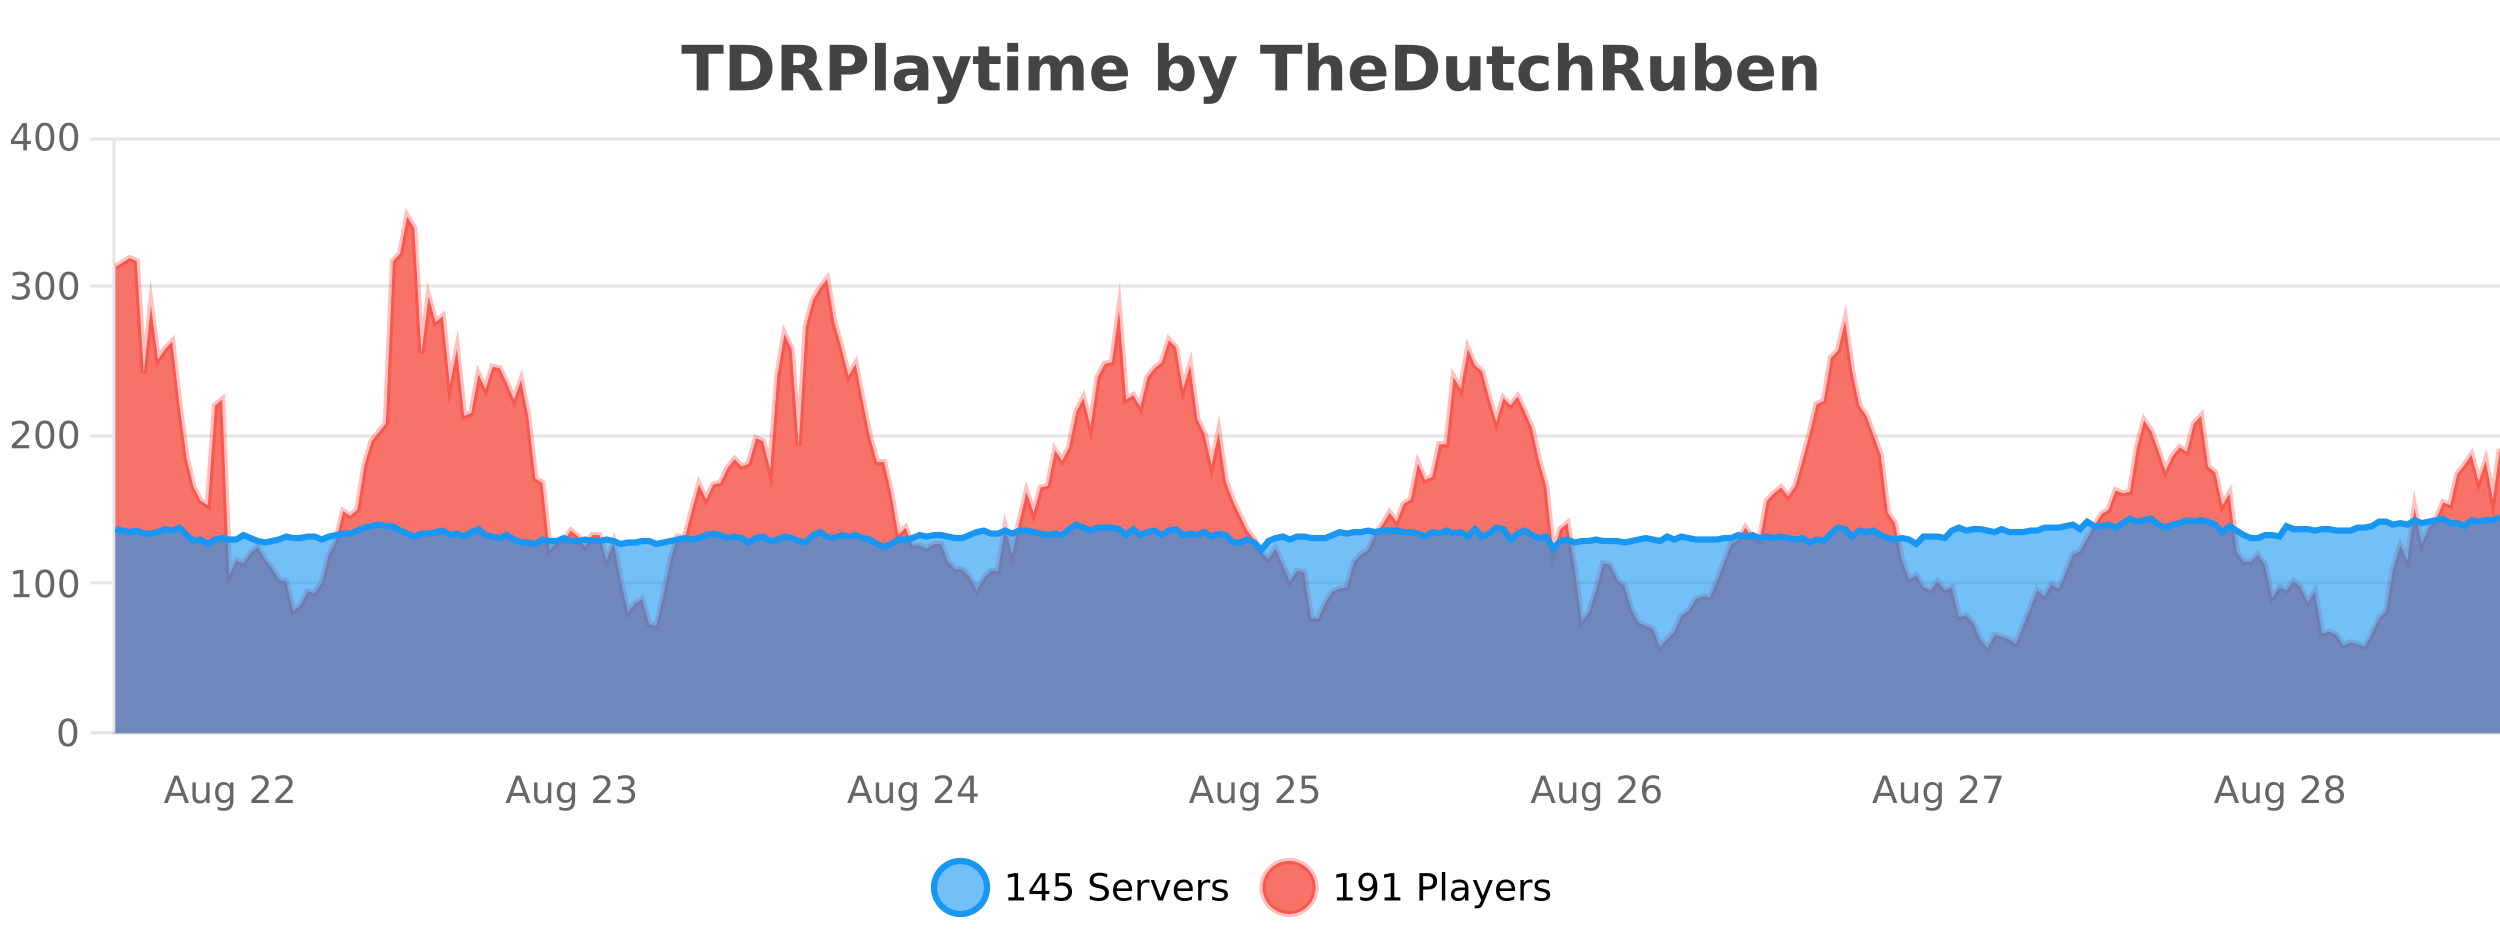<?xml version="1.0" encoding="UTF-8"?>
<svg xmlns="http://www.w3.org/2000/svg" xmlns:xlink="http://www.w3.org/1999/xlink" width="800pt" height="300pt" viewBox="0 0 800 300" version="1.1">
<defs>
<clipPath id="clip1">
  <path d="M 270 263 L 345 263 L 345 300 L 270 300 Z M 270 263 "/>
</clipPath>
<clipPath id="clip2">
  <path d="M 375 263 L 450 263 L 450 300 L 375 300 Z M 375 263 "/>
</clipPath>
<clipPath id="clip3">
  <path d="M 36.906 69 L 800 69 L 800 234.602 L 36.906 234.602 Z M 36.906 69 "/>
</clipPath>
<clipPath id="clip4">
  <path d="M 35.906 43 L 800 43 L 800 235.602 L 35.906 235.602 Z M 35.906 43 "/>
</clipPath>
<clipPath id="clip5">
  <path d="M 36.906 165 L 800 165 L 800 234.602 L 36.906 234.602 Z M 36.906 165 "/>
</clipPath>
<clipPath id="clip6">
  <path d="M 35.906 137 L 800 137 L 800 205 L 35.906 205 Z M 35.906 137 "/>
</clipPath>
</defs>
<g id="surface642021">
<rect x="0" y="0" width="800" height="300" style="fill:rgb(100%,100%,100%);fill-opacity:1;stroke:none;"/>
<path style="fill:none;stroke-width:1;stroke-linecap:butt;stroke-linejoin:miter;stroke:rgb(0%,0%,0%);stroke-opacity:0.098;stroke-miterlimit:10;" d="M 37 234.5 L 800 234.5 "/>
<path style="fill:none;stroke-width:1;stroke-linecap:butt;stroke-linejoin:miter;stroke:rgb(0%,0%,0%);stroke-opacity:0.098;stroke-miterlimit:10;" d="M 28.906 234.5 L 36 234.5 "/>
<path style="fill:none;stroke-width:1;stroke-linecap:butt;stroke-linejoin:miter;stroke:rgb(0%,0%,0%);stroke-opacity:0.098;stroke-miterlimit:10;" d="M 37 186.5 L 800 186.5 "/>
<path style="fill:none;stroke-width:1;stroke-linecap:butt;stroke-linejoin:miter;stroke:rgb(0%,0%,0%);stroke-opacity:0.098;stroke-miterlimit:10;" d="M 28.906 186.5 L 36 186.5 "/>
<path style="fill:none;stroke-width:1;stroke-linecap:butt;stroke-linejoin:miter;stroke:rgb(0%,0%,0%);stroke-opacity:0.098;stroke-miterlimit:10;" d="M 37 139.5 L 800 139.5 "/>
<path style="fill:none;stroke-width:1;stroke-linecap:butt;stroke-linejoin:miter;stroke:rgb(0%,0%,0%);stroke-opacity:0.098;stroke-miterlimit:10;" d="M 28.906 139.5 L 36 139.5 "/>
<path style="fill:none;stroke-width:1;stroke-linecap:butt;stroke-linejoin:miter;stroke:rgb(0%,0%,0%);stroke-opacity:0.098;stroke-miterlimit:10;" d="M 37 91.5 L 800 91.5 "/>
<path style="fill:none;stroke-width:1;stroke-linecap:butt;stroke-linejoin:miter;stroke:rgb(0%,0%,0%);stroke-opacity:0.098;stroke-miterlimit:10;" d="M 28.906 91.5 L 36 91.5 "/>
<path style="fill:none;stroke-width:1;stroke-linecap:butt;stroke-linejoin:miter;stroke:rgb(0%,0%,0%);stroke-opacity:0.098;stroke-miterlimit:10;" d="M 37 44.5 L 800 44.5 "/>
<path style="fill:none;stroke-width:1;stroke-linecap:butt;stroke-linejoin:miter;stroke:rgb(0%,0%,0%);stroke-opacity:0.098;stroke-miterlimit:10;" d="M 28.906 44.5 L 36 44.5 "/>
<path style=" stroke:none;fill-rule:nonzero;fill:rgb(9.02%,58.824%,95.294%);fill-opacity:0.6;" d="M 315.852 284 C 315.852 288.688 312.055 292.484 307.367 292.484 C 302.684 292.484 298.883 288.688 298.883 284 C 298.883 279.312 302.684 275.516 307.367 275.516 C 312.055 275.516 315.852 279.312 315.852 284 Z M 315.852 284 "/>
<g clip-path="url(#clip1)" clip-rule="nonzero">
<path style="fill:none;stroke-width:2;stroke-linecap:butt;stroke-linejoin:miter;stroke:rgb(9.02%,58.824%,95.294%);stroke-opacity:1;stroke-miterlimit:10;" d="M 315.852 284 C 315.852 288.688 312.055 292.484 307.367 292.484 C 302.684 292.484 298.883 288.688 298.883 284 C 298.883 279.312 302.684 275.516 307.367 275.516 C 312.055 275.516 315.852 279.312 315.852 284 Z M 315.852 284 "/>
</g>
<path style=" stroke:none;fill-rule:nonzero;fill:rgb(0%,0%,0%);fill-opacity:1;" d="M 322.664 287.156 L 324.602 287.156 L 324.602 280.484 L 322.492 280.906 L 322.492 279.828 L 324.586 279.406 L 325.773 279.406 L 325.773 287.156 L 327.711 287.156 L 327.711 288.156 L 322.664 288.156 Z M 333.348 280.438 L 330.363 285.109 L 333.348 285.109 Z M 333.035 279.406 L 334.535 279.406 L 334.535 285.109 L 335.785 285.109 L 335.785 286.094 L 334.535 286.094 L 334.535 288.156 L 333.348 288.156 L 333.348 286.094 L 329.41 286.094 L 329.41 284.953 Z M 337.75 279.406 L 342.391 279.406 L 342.391 280.406 L 338.828 280.406 L 338.828 282.547 C 339.004 282.484 339.176 282.445 339.344 282.422 C 339.52 282.391 339.691 282.375 339.859 282.375 C 340.836 282.375 341.613 282.648 342.188 283.188 C 342.758 283.719 343.047 284.438 343.047 285.344 C 343.047 286.293 342.75 287.027 342.156 287.547 C 341.57 288.07 340.75 288.328 339.688 288.328 C 339.312 288.328 338.93 288.297 338.547 288.234 C 338.172 288.172 337.781 288.078 337.375 287.953 L 337.375 286.766 C 337.727 286.953 338.094 287.094 338.469 287.188 C 338.844 287.281 339.238 287.328 339.656 287.328 C 340.332 287.328 340.867 287.152 341.266 286.797 C 341.66 286.445 341.859 285.961 341.859 285.344 C 341.859 284.742 341.66 284.262 341.266 283.906 C 340.867 283.555 340.332 283.375 339.656 283.375 C 339.344 283.375 339.023 283.414 338.703 283.484 C 338.391 283.547 338.07 283.652 337.75 283.797 Z M 354.32 279.688 L 354.32 280.844 C 353.871 280.637 353.445 280.48 353.039 280.375 C 352.641 280.262 352.262 280.203 351.898 280.203 C 351.25 280.203 350.75 280.328 350.398 280.578 C 350.055 280.828 349.883 281.188 349.883 281.656 C 349.883 282.043 349.996 282.336 350.227 282.531 C 350.453 282.73 350.898 282.887 351.555 283 L 352.258 283.156 C 353.141 283.324 353.793 283.621 354.211 284.047 C 354.637 284.465 354.852 285.027 354.852 285.734 C 354.852 286.59 354.562 287.234 353.992 287.672 C 353.43 288.109 352.594 288.328 351.492 288.328 C 351.086 288.328 350.648 288.281 350.18 288.188 C 349.711 288.094 349.227 287.953 348.727 287.766 L 348.727 286.547 C 349.203 286.82 349.672 287.023 350.133 287.156 C 350.602 287.293 351.055 287.359 351.492 287.359 C 352.168 287.359 352.688 287.23 353.055 286.969 C 353.43 286.699 353.617 286.32 353.617 285.828 C 353.617 285.402 353.48 285.07 353.211 284.828 C 352.949 284.578 352.516 284.398 351.914 284.281 L 351.195 284.141 C 350.309 283.965 349.668 283.688 349.273 283.312 C 348.887 282.938 348.695 282.418 348.695 281.75 C 348.695 280.969 348.965 280.359 349.508 279.922 C 350.047 279.477 350.797 279.25 351.758 279.25 C 352.172 279.25 352.59 279.289 353.008 279.359 C 353.434 279.434 353.871 279.543 354.32 279.688 Z M 362.266 284.609 L 362.266 285.125 L 357.297 285.125 C 357.348 285.875 357.57 286.445 357.969 286.828 C 358.375 287.215 358.93 287.406 359.641 287.406 C 360.055 287.406 360.457 287.359 360.844 287.266 C 361.238 287.164 361.629 287.008 362.016 286.797 L 362.016 287.828 C 361.617 287.984 361.219 288.105 360.812 288.188 C 360.406 288.281 359.992 288.328 359.578 288.328 C 358.535 288.328 357.707 288.027 357.094 287.422 C 356.477 286.809 356.172 285.98 356.172 284.938 C 356.172 283.867 356.461 283.016 357.047 282.391 C 357.629 281.758 358.41 281.438 359.391 281.438 C 360.273 281.438 360.973 281.727 361.484 282.297 C 362.004 282.859 362.266 283.633 362.266 284.609 Z M 361.188 284.281 C 361.176 283.699 361.008 283.23 360.688 282.875 C 360.363 282.523 359.938 282.344 359.406 282.344 C 358.801 282.344 358.316 282.516 357.953 282.859 C 357.598 283.203 357.395 283.684 357.344 284.297 Z M 367.836 282.594 C 367.711 282.531 367.574 282.484 367.43 282.453 C 367.293 282.414 367.137 282.391 366.961 282.391 C 366.355 282.391 365.887 282.59 365.555 282.984 C 365.23 283.383 365.07 283.953 365.07 284.703 L 365.07 288.156 L 363.992 288.156 L 363.992 281.594 L 365.07 281.594 L 365.07 282.609 C 365.297 282.215 365.594 281.922 365.961 281.734 C 366.324 281.539 366.766 281.438 367.289 281.438 C 367.359 281.438 367.438 281.445 367.523 281.453 C 367.617 281.465 367.715 281.48 367.82 281.5 Z M 368.195 281.594 L 369.336 281.594 L 371.383 287.094 L 373.445 281.594 L 374.586 281.594 L 372.117 288.156 L 370.648 288.156 Z M 381.688 284.609 L 381.688 285.125 L 376.719 285.125 C 376.77 285.875 376.992 286.445 377.391 286.828 C 377.797 287.215 378.352 287.406 379.062 287.406 C 379.477 287.406 379.879 287.359 380.266 287.266 C 380.66 287.164 381.051 287.008 381.438 286.797 L 381.438 287.828 C 381.039 287.984 380.641 288.105 380.234 288.188 C 379.828 288.281 379.414 288.328 379 288.328 C 377.957 288.328 377.129 288.027 376.516 287.422 C 375.898 286.809 375.594 285.98 375.594 284.938 C 375.594 283.867 375.883 283.016 376.469 282.391 C 377.051 281.758 377.832 281.438 378.812 281.438 C 379.695 281.438 380.395 281.727 380.906 282.297 C 381.426 282.859 381.688 283.633 381.688 284.609 Z M 380.609 284.281 C 380.598 283.699 380.43 283.23 380.109 282.875 C 379.785 282.523 379.359 282.344 378.828 282.344 C 378.223 282.344 377.738 282.516 377.375 282.859 C 377.02 283.203 376.816 283.684 376.766 284.297 Z M 387.258 282.594 C 387.133 282.531 386.996 282.484 386.852 282.453 C 386.715 282.414 386.559 282.391 386.383 282.391 C 385.777 282.391 385.309 282.59 384.977 282.984 C 384.652 283.383 384.492 283.953 384.492 284.703 L 384.492 288.156 L 383.414 288.156 L 383.414 281.594 L 384.492 281.594 L 384.492 282.609 C 384.719 282.215 385.016 281.922 385.383 281.734 C 385.746 281.539 386.188 281.438 386.711 281.438 C 386.781 281.438 386.859 281.445 386.945 281.453 C 387.039 281.465 387.137 281.48 387.242 281.5 Z M 392.562 281.781 L 392.562 282.812 C 392.258 282.656 391.941 282.543 391.609 282.469 C 391.285 282.387 390.945 282.344 390.594 282.344 C 390.062 282.344 389.66 282.43 389.391 282.594 C 389.117 282.75 388.984 282.996 388.984 283.328 C 388.984 283.578 389.078 283.777 389.266 283.922 C 389.461 284.059 389.852 284.188 390.438 284.312 L 390.797 284.406 C 391.566 284.562 392.113 284.793 392.438 285.094 C 392.758 285.398 392.922 285.812 392.922 286.344 C 392.922 286.961 392.676 287.445 392.188 287.797 C 391.707 288.152 391.047 288.328 390.203 288.328 C 389.848 288.328 389.477 288.289 389.094 288.219 C 388.719 288.156 388.32 288.059 387.906 287.922 L 387.906 286.797 C 388.301 287.008 388.691 287.164 389.078 287.266 C 389.461 287.371 389.848 287.422 390.234 287.422 C 390.734 287.422 391.117 287.34 391.391 287.172 C 391.672 286.996 391.812 286.746 391.812 286.422 C 391.812 286.133 391.711 285.906 391.516 285.75 C 391.316 285.594 390.883 285.445 390.219 285.297 L 389.844 285.219 C 389.176 285.074 388.691 284.855 388.391 284.562 C 388.098 284.273 387.953 283.875 387.953 283.375 C 387.953 282.75 388.172 282.273 388.609 281.938 C 389.047 281.605 389.664 281.438 390.469 281.438 C 390.863 281.438 391.238 281.469 391.594 281.531 C 391.945 281.586 392.27 281.668 392.562 281.781 Z M 317.367 277.016 "/>
<path style=" stroke:none;fill-rule:nonzero;fill:rgb(96.863%,44.706%,40.784%);fill-opacity:1;" d="M 420.988 284 C 420.988 288.688 417.191 292.484 412.504 292.484 C 407.82 292.484 404.02 288.688 404.02 284 C 404.02 279.312 407.82 275.516 412.504 275.516 C 417.191 275.516 420.988 279.312 420.988 284 Z M 420.988 284 "/>
<g clip-path="url(#clip2)" clip-rule="nonzero">
<path style="fill:none;stroke-width:2;stroke-linecap:butt;stroke-linejoin:miter;stroke:rgb(100%,4.706%,0%);stroke-opacity:0.247;stroke-miterlimit:10;" d="M 420.988 284 C 420.988 288.688 417.191 292.484 412.504 292.484 C 407.82 292.484 404.02 288.688 404.02 284 C 404.02 279.312 407.82 275.516 412.504 275.516 C 417.191 275.516 420.988 279.312 420.988 284 Z M 420.988 284 "/>
</g>
<path style=" stroke:none;fill-rule:nonzero;fill:rgb(0%,0%,0%);fill-opacity:1;" d="M 427.805 287.156 L 429.742 287.156 L 429.742 280.484 L 427.633 280.906 L 427.633 279.828 L 429.727 279.406 L 430.914 279.406 L 430.914 287.156 L 432.852 287.156 L 432.852 288.156 L 427.805 288.156 Z M 435.266 287.969 L 435.266 286.891 C 435.566 287.039 435.867 287.148 436.172 287.219 C 436.473 287.293 436.773 287.328 437.078 287.328 C 437.859 287.328 438.453 287.07 438.859 286.547 C 439.273 286.016 439.508 285.215 439.562 284.141 C 439.344 284.484 439.055 284.746 438.703 284.922 C 438.359 285.102 437.973 285.188 437.547 285.188 C 436.672 285.188 435.977 284.93 435.469 284.406 C 434.957 283.875 434.703 283.148 434.703 282.219 C 434.703 281.324 434.969 280.605 435.5 280.062 C 436.031 279.523 436.738 279.25 437.625 279.25 C 438.633 279.25 439.406 279.641 439.938 280.422 C 440.477 281.195 440.75 282.32 440.75 283.797 C 440.75 285.172 440.422 286.273 439.766 287.094 C 439.109 287.918 438.227 288.328 437.125 288.328 C 436.82 288.328 436.52 288.297 436.219 288.234 C 435.914 288.18 435.598 288.094 435.266 287.969 Z M 437.625 284.266 C 438.156 284.266 438.578 284.086 438.891 283.719 C 439.203 283.355 439.359 282.855 439.359 282.219 C 439.359 281.594 439.203 281.102 438.891 280.734 C 438.578 280.371 438.156 280.188 437.625 280.188 C 437.094 280.188 436.672 280.371 436.359 280.734 C 436.055 281.102 435.906 281.594 435.906 282.219 C 435.906 282.855 436.055 283.355 436.359 283.719 C 436.672 284.086 437.094 284.266 437.625 284.266 Z M 443.07 287.156 L 445.008 287.156 L 445.008 280.484 L 442.898 280.906 L 442.898 279.828 L 444.992 279.406 L 446.18 279.406 L 446.18 287.156 L 448.117 287.156 L 448.117 288.156 L 443.07 288.156 Z M 455.398 280.375 L 455.398 283.672 L 456.883 283.672 C 457.434 283.672 457.859 283.531 458.164 283.25 C 458.465 282.961 458.617 282.547 458.617 282.016 C 458.617 281.496 458.465 281.094 458.164 280.812 C 457.859 280.523 457.434 280.375 456.883 280.375 Z M 454.211 279.406 L 456.883 279.406 C 457.871 279.406 458.617 279.633 459.117 280.078 C 459.617 280.516 459.867 281.164 459.867 282.016 C 459.867 282.883 459.617 283.539 459.117 283.984 C 458.617 284.422 457.871 284.641 456.883 284.641 L 455.398 284.641 L 455.398 288.156 L 454.211 288.156 Z M 461.398 279.031 L 462.477 279.031 L 462.477 288.156 L 461.398 288.156 Z M 467.719 284.859 C 466.852 284.859 466.25 284.961 465.906 285.156 C 465.57 285.355 465.406 285.695 465.406 286.172 C 465.406 286.559 465.531 286.867 465.781 287.094 C 466.039 287.312 466.383 287.422 466.812 287.422 C 467.414 287.422 467.895 287.215 468.25 286.797 C 468.613 286.371 468.797 285.805 468.797 285.094 L 468.797 284.859 Z M 469.875 284.406 L 469.875 288.156 L 468.797 288.156 L 468.797 287.156 C 468.547 287.555 468.238 287.852 467.875 288.047 C 467.508 288.234 467.062 288.328 466.531 288.328 C 465.852 288.328 465.316 288.141 464.922 287.766 C 464.523 287.383 464.328 286.875 464.328 286.25 C 464.328 285.512 464.57 284.953 465.062 284.578 C 465.562 284.203 466.301 284.016 467.281 284.016 L 468.797 284.016 L 468.797 283.906 C 468.797 283.406 468.629 283.023 468.297 282.75 C 467.973 282.48 467.52 282.344 466.938 282.344 C 466.562 282.344 466.191 282.391 465.828 282.484 C 465.473 282.578 465.133 282.715 464.812 282.891 L 464.812 281.891 C 465.207 281.734 465.586 281.621 465.953 281.547 C 466.328 281.477 466.691 281.438 467.047 281.438 C 467.992 281.438 468.703 281.684 469.172 282.172 C 469.641 282.664 469.875 283.406 469.875 284.406 Z M 474.82 288.766 C 474.516 289.547 474.219 290.055 473.93 290.297 C 473.637 290.535 473.25 290.656 472.773 290.656 L 471.914 290.656 L 471.914 289.75 L 472.539 289.75 C 472.84 289.75 473.07 289.676 473.227 289.531 C 473.391 289.395 473.574 289.066 473.773 288.547 L 473.977 288.047 L 471.32 281.594 L 472.461 281.594 L 474.508 286.719 L 476.57 281.594 L 477.711 281.594 Z M 484.812 284.609 L 484.812 285.125 L 479.844 285.125 C 479.895 285.875 480.117 286.445 480.516 286.828 C 480.922 287.215 481.477 287.406 482.188 287.406 C 482.602 287.406 483.004 287.359 483.391 287.266 C 483.785 287.164 484.176 287.008 484.562 286.797 L 484.562 287.828 C 484.164 287.984 483.766 288.105 483.359 288.188 C 482.953 288.281 482.539 288.328 482.125 288.328 C 481.082 288.328 480.254 288.027 479.641 287.422 C 479.023 286.809 478.719 285.98 478.719 284.938 C 478.719 283.867 479.008 283.016 479.594 282.391 C 480.176 281.758 480.957 281.438 481.938 281.438 C 482.82 281.438 483.52 281.727 484.031 282.297 C 484.551 282.859 484.812 283.633 484.812 284.609 Z M 483.734 284.281 C 483.723 283.699 483.555 283.23 483.234 282.875 C 482.91 282.523 482.484 282.344 481.953 282.344 C 481.348 282.344 480.863 282.516 480.5 282.859 C 480.145 283.203 479.941 283.684 479.891 284.297 Z M 490.383 282.594 C 490.258 282.531 490.121 282.484 489.977 282.453 C 489.84 282.414 489.684 282.391 489.508 282.391 C 488.902 282.391 488.434 282.59 488.102 282.984 C 487.777 283.383 487.617 283.953 487.617 284.703 L 487.617 288.156 L 486.539 288.156 L 486.539 281.594 L 487.617 281.594 L 487.617 282.609 C 487.844 282.215 488.141 281.922 488.508 281.734 C 488.871 281.539 489.312 281.438 489.836 281.438 C 489.906 281.438 489.984 281.445 490.07 281.453 C 490.164 281.465 490.262 281.48 490.367 281.5 Z M 495.691 281.781 L 495.691 282.812 C 495.387 282.656 495.07 282.543 494.738 282.469 C 494.414 282.387 494.074 282.344 493.723 282.344 C 493.191 282.344 492.789 282.43 492.52 282.594 C 492.246 282.75 492.113 282.996 492.113 283.328 C 492.113 283.578 492.207 283.777 492.395 283.922 C 492.59 284.059 492.98 284.188 493.566 284.312 L 493.926 284.406 C 494.695 284.562 495.242 284.793 495.566 285.094 C 495.887 285.398 496.051 285.812 496.051 286.344 C 496.051 286.961 495.805 287.445 495.316 287.797 C 494.836 288.152 494.176 288.328 493.332 288.328 C 492.977 288.328 492.605 288.289 492.223 288.219 C 491.848 288.156 491.449 288.059 491.035 287.922 L 491.035 286.797 C 491.43 287.008 491.82 287.164 492.207 287.266 C 492.59 287.371 492.977 287.422 493.363 287.422 C 493.863 287.422 494.246 287.34 494.52 287.172 C 494.801 286.996 494.941 286.746 494.941 286.422 C 494.941 286.133 494.84 285.906 494.645 285.75 C 494.445 285.594 494.012 285.445 493.348 285.297 L 492.973 285.219 C 492.305 285.074 491.82 284.855 491.52 284.562 C 491.227 284.273 491.082 283.875 491.082 283.375 C 491.082 282.75 491.301 282.273 491.738 281.938 C 492.176 281.605 492.793 281.438 493.598 281.438 C 493.992 281.438 494.367 281.469 494.723 281.531 C 495.074 281.586 495.398 281.668 495.691 281.781 Z M 422.504 277.016 "/>
<path style=" stroke:none;fill-rule:nonzero;fill:rgb(26.667%,26.667%,26.667%);fill-opacity:1;" d="M 218.094 14.344 L 231.531 14.344 L 231.531 17.188 L 226.703 17.188 L 226.703 28.922 L 222.938 28.922 L 222.938 17.188 L 218.094 17.188 Z M 237.234 17.188 L 237.234 26.078 L 238.578 26.078 C 240.117 26.078 241.297 25.699 242.109 24.938 C 242.922 24.18 243.328 23.07 243.328 21.609 C 243.328 20.172 242.922 19.078 242.109 18.328 C 241.305 17.57 240.129 17.188 238.578 17.188 Z M 233.484 14.344 L 237.438 14.344 C 239.656 14.344 241.305 14.5 242.391 14.812 C 243.473 15.125 244.398 15.664 245.172 16.422 C 245.859 17.078 246.367 17.84 246.703 18.703 C 247.035 19.559 247.203 20.527 247.203 21.609 C 247.203 22.715 247.035 23.699 246.703 24.562 C 246.367 25.43 245.859 26.188 245.172 26.844 C 244.391 27.594 243.453 28.133 242.359 28.453 C 241.266 28.766 239.625 28.922 237.438 28.922 L 233.484 28.922 Z M 255.414 20.812 C 256.203 20.812 256.773 20.668 257.117 20.375 C 257.461 20.074 257.633 19.59 257.633 18.922 C 257.633 18.258 257.461 17.781 257.117 17.5 C 256.773 17.211 256.203 17.062 255.414 17.062 L 253.836 17.062 L 253.836 20.812 Z M 253.836 23.406 L 253.836 28.922 L 250.086 28.922 L 250.086 14.344 L 255.82 14.344 C 257.734 14.344 259.141 14.668 260.039 15.312 C 260.934 15.961 261.383 16.977 261.383 18.359 C 261.383 19.328 261.148 20.125 260.68 20.75 C 260.219 21.367 259.523 21.82 258.586 22.109 C 259.094 22.227 259.555 22.492 259.961 22.906 C 260.367 23.312 260.777 23.938 261.195 24.781 L 263.242 28.922 L 259.242 28.922 L 257.461 25.297 C 257.105 24.57 256.742 24.074 256.367 23.812 C 256 23.543 255.512 23.406 254.898 23.406 Z M 265.488 14.344 L 271.723 14.344 C 273.574 14.344 274.996 14.758 275.988 15.578 C 276.988 16.402 277.488 17.574 277.488 19.094 C 277.488 20.625 276.988 21.805 275.988 22.625 C 274.996 23.449 273.574 23.859 271.723 23.859 L 269.238 23.859 L 269.238 28.922 L 265.488 28.922 Z M 269.238 17.062 L 269.238 21.141 L 271.316 21.141 C 272.043 21.141 272.605 20.965 273.004 20.609 C 273.41 20.258 273.613 19.75 273.613 19.094 C 273.613 18.449 273.41 17.949 273.004 17.594 C 272.605 17.242 272.043 17.062 271.316 17.062 Z M 279.992 13.719 L 283.477 13.719 L 283.477 28.922 L 279.992 28.922 Z M 291.734 24 C 291.004 24 290.457 24.125 290.094 24.375 C 289.727 24.617 289.547 24.98 289.547 25.469 C 289.547 25.906 289.691 26.25 289.984 26.5 C 290.285 26.75 290.695 26.875 291.219 26.875 C 291.875 26.875 292.426 26.641 292.875 26.172 C 293.332 25.703 293.562 25.117 293.562 24.406 L 293.562 24 Z M 297.078 22.688 L 297.078 28.922 L 293.562 28.922 L 293.562 27.297 C 293.094 27.965 292.562 28.449 291.969 28.75 C 291.383 29.051 290.672 29.203 289.828 29.203 C 288.703 29.203 287.785 28.875 287.078 28.219 C 286.367 27.555 286.016 26.695 286.016 25.641 C 286.016 24.359 286.453 23.422 287.328 22.828 C 288.211 22.227 289.602 21.922 291.5 21.922 L 293.562 21.922 L 293.562 21.641 C 293.562 21.09 293.344 20.688 292.906 20.438 C 292.469 20.18 291.785 20.047 290.859 20.047 C 290.109 20.047 289.41 20.125 288.766 20.281 C 288.117 20.43 287.52 20.648 286.969 20.938 L 286.969 18.281 C 287.719 18.094 288.469 17.953 289.219 17.859 C 289.977 17.766 290.738 17.719 291.5 17.719 C 293.469 17.719 294.891 18.109 295.766 18.891 C 296.641 19.664 297.078 20.93 297.078 22.688 Z M 298.289 17.984 L 301.773 17.984 L 304.727 25.406 L 307.227 17.984 L 310.711 17.984 L 306.117 29.953 C 305.656 31.172 305.117 32.02 304.492 32.5 C 303.875 32.988 303.07 33.234 302.07 33.234 L 300.039 33.234 L 300.039 30.938 L 301.133 30.938 C 301.727 30.938 302.156 30.844 302.43 30.656 C 302.699 30.469 302.906 30.129 303.055 29.641 L 303.164 29.344 Z M 316.578 14.875 L 316.578 17.984 L 320.188 17.984 L 320.188 20.484 L 316.578 20.484 L 316.578 25.125 C 316.578 25.637 316.676 25.98 316.875 26.156 C 317.082 26.336 317.484 26.422 318.078 26.422 L 319.875 26.422 L 319.875 28.922 L 316.875 28.922 C 315.5 28.922 314.52 28.637 313.938 28.062 C 313.363 27.48 313.078 26.5 313.078 25.125 L 313.078 20.484 L 311.344 20.484 L 311.344 17.984 L 313.078 17.984 L 313.078 14.875 Z M 322.324 17.984 L 325.809 17.984 L 325.809 28.922 L 322.324 28.922 Z M 322.324 13.719 L 325.809 13.719 L 325.809 16.578 L 322.324 16.578 Z M 339.305 19.797 C 339.75 19.121 340.277 18.605 340.883 18.25 C 341.496 17.898 342.168 17.719 342.898 17.719 C 344.148 17.719 345.102 18.109 345.758 18.891 C 346.422 19.664 346.758 20.789 346.758 22.266 L 346.758 28.922 L 343.242 28.922 L 343.242 23.219 C 343.242 23.137 343.242 23.047 343.242 22.953 C 343.25 22.859 343.258 22.73 343.258 22.562 C 343.258 21.793 343.141 21.234 342.914 20.891 C 342.684 20.539 342.312 20.359 341.805 20.359 C 341.148 20.359 340.637 20.637 340.273 21.188 C 339.906 21.73 339.719 22.516 339.711 23.547 L 339.711 28.922 L 336.195 28.922 L 336.195 23.219 C 336.195 22.012 336.09 21.234 335.883 20.891 C 335.672 20.539 335.305 20.359 334.773 20.359 C 334.094 20.359 333.574 20.637 333.211 21.188 C 332.844 21.73 332.664 22.516 332.664 23.547 L 332.664 28.922 L 329.148 28.922 L 329.148 17.984 L 332.664 17.984 L 332.664 19.578 C 333.102 18.965 333.594 18.5 334.148 18.188 C 334.699 17.875 335.312 17.719 335.992 17.719 C 336.742 17.719 337.406 17.902 337.992 18.266 C 338.574 18.633 339.012 19.141 339.305 19.797 Z M 360.926 23.422 L 360.926 24.422 L 352.754 24.422 C 352.836 25.246 353.133 25.859 353.645 26.266 C 354.152 26.672 354.863 26.875 355.77 26.875 C 356.508 26.875 357.262 26.766 358.035 26.547 C 358.805 26.328 359.598 26 360.41 25.562 L 360.41 28.25 C 359.586 28.562 358.758 28.797 357.926 28.953 C 357.102 29.117 356.277 29.203 355.457 29.203 C 353.477 29.203 351.934 28.703 350.832 27.703 C 349.738 26.695 349.191 25.281 349.191 23.469 C 349.191 21.68 349.727 20.273 350.801 19.25 C 351.883 18.23 353.367 17.719 355.254 17.719 C 356.973 17.719 358.348 18.242 359.379 19.281 C 360.41 20.312 360.926 21.695 360.926 23.422 Z M 357.332 22.266 C 357.332 21.602 357.137 21.062 356.754 20.656 C 356.367 20.25 355.863 20.047 355.238 20.047 C 354.559 20.047 354.008 20.242 353.582 20.625 C 353.164 21 352.902 21.547 352.801 22.266 Z M 376.359 26.672 C 377.109 26.672 377.68 26.402 378.078 25.859 C 378.473 25.309 378.672 24.512 378.672 23.469 C 378.672 22.43 378.473 21.637 378.078 21.094 C 377.68 20.543 377.109 20.266 376.359 20.266 C 375.609 20.266 375.031 20.543 374.625 21.094 C 374.227 21.637 374.031 22.43 374.031 23.469 C 374.031 24.5 374.227 25.293 374.625 25.844 C 375.031 26.398 375.609 26.672 376.359 26.672 Z M 374.031 19.578 C 374.52 18.945 375.055 18.477 375.641 18.172 C 376.223 17.871 376.895 17.719 377.656 17.719 C 379.008 17.719 380.117 18.258 380.984 19.328 C 381.848 20.402 382.281 21.781 382.281 23.469 C 382.281 25.148 381.848 26.523 380.984 27.594 C 380.117 28.668 379.008 29.203 377.656 29.203 C 376.895 29.203 376.223 29.051 375.641 28.75 C 375.055 28.449 374.52 27.98 374.031 27.344 L 374.031 28.922 L 370.547 28.922 L 370.547 13.719 L 374.031 13.719 Z M 383.426 17.984 L 386.91 17.984 L 389.863 25.406 L 392.363 17.984 L 395.848 17.984 L 391.254 29.953 C 390.793 31.172 390.254 32.02 389.629 32.5 C 389.012 32.988 388.207 33.234 387.207 33.234 L 385.176 33.234 L 385.176 30.938 L 386.27 30.938 C 386.863 30.938 387.293 30.844 387.566 30.656 C 387.836 30.469 388.043 30.129 388.191 29.641 L 388.301 29.344 Z M 403.27 14.344 L 416.707 14.344 L 416.707 17.188 L 411.879 17.188 L 411.879 28.922 L 408.113 28.922 L 408.113 17.188 L 403.27 17.188 Z M 429.492 22.266 L 429.492 28.922 L 425.977 28.922 L 425.977 23.844 C 425.977 22.887 425.953 22.23 425.914 21.875 C 425.871 21.512 425.797 21.246 425.695 21.078 C 425.559 20.852 425.371 20.672 425.133 20.547 C 424.902 20.422 424.637 20.359 424.336 20.359 C 423.605 20.359 423.031 20.641 422.617 21.203 C 422.199 21.766 421.992 22.547 421.992 23.547 L 421.992 28.922 L 418.508 28.922 L 418.508 13.719 L 421.992 13.719 L 421.992 19.578 C 422.523 18.945 423.086 18.477 423.68 18.172 C 424.273 17.871 424.922 17.719 425.633 17.719 C 426.902 17.719 427.859 18.109 428.508 18.891 C 429.164 19.664 429.492 20.789 429.492 22.266 Z M 443.648 23.422 L 443.648 24.422 L 435.477 24.422 C 435.559 25.246 435.855 25.859 436.367 26.266 C 436.875 26.672 437.586 26.875 438.492 26.875 C 439.23 26.875 439.984 26.766 440.758 26.547 C 441.527 26.328 442.32 26 443.133 25.562 L 443.133 28.25 C 442.309 28.562 441.48 28.797 440.648 28.953 C 439.824 29.117 439 29.203 438.18 29.203 C 436.199 29.203 434.656 28.703 433.555 27.703 C 432.461 26.695 431.914 25.281 431.914 23.469 C 431.914 21.68 432.449 20.273 433.523 19.25 C 434.605 18.23 436.09 17.719 437.977 17.719 C 439.695 17.719 441.07 18.242 442.102 19.281 C 443.133 20.312 443.648 21.695 443.648 23.422 Z M 440.055 22.266 C 440.055 21.602 439.859 21.062 439.477 20.656 C 439.09 20.25 438.586 20.047 437.961 20.047 C 437.281 20.047 436.73 20.242 436.305 20.625 C 435.887 21 435.625 21.547 435.523 22.266 Z M 450.215 17.188 L 450.215 26.078 L 451.559 26.078 C 453.098 26.078 454.277 25.699 455.09 24.938 C 455.902 24.18 456.309 23.07 456.309 21.609 C 456.309 20.172 455.902 19.078 455.09 18.328 C 454.285 17.57 453.109 17.188 451.559 17.188 Z M 446.465 14.344 L 450.418 14.344 C 452.637 14.344 454.285 14.5 455.371 14.812 C 456.453 15.125 457.379 15.664 458.152 16.422 C 458.84 17.078 459.348 17.84 459.684 18.703 C 460.016 19.559 460.184 20.527 460.184 21.609 C 460.184 22.715 460.016 23.699 459.684 24.562 C 459.348 25.43 458.84 26.188 458.152 26.844 C 457.371 27.594 456.434 28.133 455.34 28.453 C 454.246 28.766 452.605 28.922 450.418 28.922 L 446.465 28.922 Z M 462.785 24.656 L 462.785 17.984 L 466.301 17.984 L 466.301 19.078 C 466.301 19.672 466.293 20.418 466.285 21.312 C 466.285 22.211 466.285 22.805 466.285 23.094 C 466.285 23.98 466.305 24.617 466.348 25 C 466.398 25.387 466.477 25.668 466.582 25.844 C 466.727 26.074 466.914 26.25 467.145 26.375 C 467.371 26.5 467.637 26.562 467.941 26.562 C 468.668 26.562 469.242 26.281 469.66 25.719 C 470.074 25.156 470.285 24.383 470.285 23.391 L 470.285 17.984 L 473.785 17.984 L 473.785 28.922 L 470.285 28.922 L 470.285 27.344 C 469.754 27.98 469.191 28.449 468.598 28.75 C 468.012 29.051 467.367 29.203 466.66 29.203 C 465.398 29.203 464.434 28.82 463.77 28.047 C 463.113 27.266 462.785 26.137 462.785 24.656 Z M 480.961 14.875 L 480.961 17.984 L 484.57 17.984 L 484.57 20.484 L 480.961 20.484 L 480.961 25.125 C 480.961 25.637 481.059 25.98 481.258 26.156 C 481.465 26.336 481.867 26.422 482.461 26.422 L 484.258 26.422 L 484.258 28.922 L 481.258 28.922 C 479.883 28.922 478.902 28.637 478.32 28.062 C 477.746 27.48 477.461 26.5 477.461 25.125 L 477.461 20.484 L 475.727 20.484 L 475.727 17.984 L 477.461 17.984 L 477.461 14.875 Z M 495.539 18.328 L 495.539 21.172 C 495.07 20.852 494.594 20.609 494.117 20.453 C 493.637 20.297 493.137 20.219 492.617 20.219 C 491.648 20.219 490.887 20.508 490.336 21.078 C 489.793 21.641 489.523 22.438 489.523 23.469 C 489.523 24.492 489.793 25.289 490.336 25.859 C 490.887 26.422 491.648 26.703 492.617 26.703 C 493.168 26.703 493.688 26.625 494.18 26.469 C 494.668 26.305 495.121 26.059 495.539 25.734 L 495.539 28.594 C 494.996 28.805 494.445 28.953 493.883 29.047 C 493.32 29.148 492.75 29.203 492.18 29.203 C 490.211 29.203 488.668 28.699 487.555 27.688 C 486.438 26.68 485.883 25.273 485.883 23.469 C 485.883 21.656 486.438 20.246 487.555 19.234 C 488.668 18.227 490.211 17.719 492.18 17.719 C 492.75 17.719 493.312 17.773 493.867 17.875 C 494.43 17.969 494.984 18.121 495.539 18.328 Z M 509.547 22.266 L 509.547 28.922 L 506.031 28.922 L 506.031 23.844 C 506.031 22.887 506.008 22.23 505.969 21.875 C 505.926 21.512 505.852 21.246 505.75 21.078 C 505.613 20.852 505.426 20.672 505.188 20.547 C 504.957 20.422 504.691 20.359 504.391 20.359 C 503.66 20.359 503.086 20.641 502.672 21.203 C 502.254 21.766 502.047 22.547 502.047 23.547 L 502.047 28.922 L 498.562 28.922 L 498.562 13.719 L 502.047 13.719 L 502.047 19.578 C 502.578 18.945 503.141 18.477 503.734 18.172 C 504.328 17.871 504.977 17.719 505.688 17.719 C 506.957 17.719 507.914 18.109 508.562 18.891 C 509.219 19.664 509.547 20.789 509.547 22.266 Z M 518.289 20.812 C 519.078 20.812 519.648 20.668 519.992 20.375 C 520.336 20.074 520.508 19.59 520.508 18.922 C 520.508 18.258 520.336 17.781 519.992 17.5 C 519.648 17.211 519.078 17.062 518.289 17.062 L 516.711 17.062 L 516.711 20.812 Z M 516.711 23.406 L 516.711 28.922 L 512.961 28.922 L 512.961 14.344 L 518.695 14.344 C 520.609 14.344 522.016 14.668 522.914 15.312 C 523.809 15.961 524.258 16.977 524.258 18.359 C 524.258 19.328 524.023 20.125 523.555 20.75 C 523.094 21.367 522.398 21.82 521.461 22.109 C 521.969 22.227 522.43 22.492 522.836 22.906 C 523.242 23.312 523.652 23.938 524.07 24.781 L 526.117 28.922 L 522.117 28.922 L 520.336 25.297 C 519.98 24.57 519.617 24.074 519.242 23.812 C 518.875 23.543 518.387 23.406 517.773 23.406 Z M 528.078 24.656 L 528.078 17.984 L 531.594 17.984 L 531.594 19.078 C 531.594 19.672 531.586 20.418 531.578 21.312 C 531.578 22.211 531.578 22.805 531.578 23.094 C 531.578 23.98 531.598 24.617 531.641 25 C 531.691 25.387 531.77 25.668 531.875 25.844 C 532.02 26.074 532.207 26.25 532.438 26.375 C 532.664 26.5 532.93 26.562 533.234 26.562 C 533.961 26.562 534.535 26.281 534.953 25.719 C 535.367 25.156 535.578 24.383 535.578 23.391 L 535.578 17.984 L 539.078 17.984 L 539.078 28.922 L 535.578 28.922 L 535.578 27.344 C 535.047 27.98 534.484 28.449 533.891 28.75 C 533.305 29.051 532.66 29.203 531.953 29.203 C 530.691 29.203 529.727 28.82 529.062 28.047 C 528.406 27.266 528.078 26.137 528.078 24.656 Z M 548.254 26.672 C 549.004 26.672 549.574 26.402 549.973 25.859 C 550.367 25.309 550.566 24.512 550.566 23.469 C 550.566 22.43 550.367 21.637 549.973 21.094 C 549.574 20.543 549.004 20.266 548.254 20.266 C 547.504 20.266 546.926 20.543 546.52 21.094 C 546.121 21.637 545.926 22.43 545.926 23.469 C 545.926 24.5 546.121 25.293 546.52 25.844 C 546.926 26.398 547.504 26.672 548.254 26.672 Z M 545.926 19.578 C 546.414 18.945 546.949 18.477 547.535 18.172 C 548.117 17.871 548.789 17.719 549.551 17.719 C 550.902 17.719 552.012 18.258 552.879 19.328 C 553.742 20.402 554.176 21.781 554.176 23.469 C 554.176 25.148 553.742 26.523 552.879 27.594 C 552.012 28.668 550.902 29.203 549.551 29.203 C 548.789 29.203 548.117 29.051 547.535 28.75 C 546.949 28.449 546.414 27.98 545.926 27.344 L 545.926 28.922 L 542.441 28.922 L 542.441 13.719 L 545.926 13.719 Z M 567.664 23.422 L 567.664 24.422 L 559.492 24.422 C 559.574 25.246 559.871 25.859 560.383 26.266 C 560.891 26.672 561.602 26.875 562.508 26.875 C 563.246 26.875 564 26.766 564.773 26.547 C 565.543 26.328 566.336 26 567.148 25.562 L 567.148 28.25 C 566.324 28.562 565.496 28.797 564.664 28.953 C 563.84 29.117 563.016 29.203 562.195 29.203 C 560.215 29.203 558.672 28.703 557.57 27.703 C 556.477 26.695 555.93 25.281 555.93 23.469 C 555.93 21.68 556.465 20.273 557.539 19.25 C 558.621 18.23 560.105 17.719 561.992 17.719 C 563.711 17.719 565.086 18.242 566.117 19.281 C 567.148 20.312 567.664 21.695 567.664 23.422 Z M 564.07 22.266 C 564.07 21.602 563.875 21.062 563.492 20.656 C 563.105 20.25 562.602 20.047 561.977 20.047 C 561.297 20.047 560.746 20.242 560.32 20.625 C 559.902 21 559.641 21.547 559.539 22.266 Z M 581.305 22.266 L 581.305 28.922 L 577.789 28.922 L 577.789 23.828 C 577.789 22.883 577.766 22.23 577.727 21.875 C 577.684 21.512 577.609 21.246 577.508 21.078 C 577.371 20.852 577.184 20.672 576.945 20.547 C 576.715 20.422 576.449 20.359 576.148 20.359 C 575.418 20.359 574.844 20.641 574.43 21.203 C 574.012 21.766 573.805 22.547 573.805 23.547 L 573.805 28.922 L 570.32 28.922 L 570.32 17.984 L 573.805 17.984 L 573.805 19.578 C 574.336 18.945 574.898 18.477 575.492 18.172 C 576.086 17.871 576.734 17.719 577.445 17.719 C 578.715 17.719 579.672 18.109 580.32 18.891 C 580.977 19.664 581.305 20.789 581.305 22.266 Z M 218 10.359 "/>
<path style="fill:none;stroke-width:1;stroke-linecap:butt;stroke-linejoin:miter;stroke:rgb(0%,0%,0%);stroke-opacity:0.098;stroke-miterlimit:10;" d="M 36 234.5 L 801 234.5 "/>
<path style=" stroke:none;fill-rule:nonzero;fill:rgb(40%,40%,40%);fill-opacity:1;" d="M 56.461 249.375 L 54.852 253.719 L 58.07 253.719 Z M 55.789 248.203 L 57.133 248.203 L 60.461 256.953 L 59.227 256.953 L 58.43 254.703 L 54.492 254.703 L 53.695 256.953 L 52.445 256.953 Z M 61.578 254.359 L 61.578 250.391 L 62.656 250.391 L 62.656 254.328 C 62.656 254.945 62.773 255.406 63.016 255.719 C 63.266 256.031 63.629 256.188 64.109 256.188 C 64.691 256.188 65.148 256.008 65.484 255.641 C 65.828 255.266 66 254.758 66 254.109 L 66 250.391 L 67.078 250.391 L 67.078 256.953 L 66 256.953 L 66 255.938 C 65.738 256.344 65.438 256.648 65.094 256.844 C 64.75 257.031 64.348 257.125 63.891 257.125 C 63.129 257.125 62.551 256.891 62.156 256.422 C 61.77 255.953 61.578 255.266 61.578 254.359 Z M 64.297 250.234 Z M 73.617 253.594 C 73.617 252.812 73.453 252.211 73.133 251.781 C 72.809 251.355 72.355 251.141 71.773 251.141 C 71.199 251.141 70.75 251.355 70.43 251.781 C 70.105 252.211 69.945 252.812 69.945 253.594 C 69.945 254.375 70.105 254.98 70.43 255.406 C 70.75 255.836 71.199 256.047 71.773 256.047 C 72.355 256.047 72.809 255.836 73.133 255.406 C 73.453 254.98 73.617 254.375 73.617 253.594 Z M 74.695 256.141 C 74.695 257.254 74.445 258.082 73.945 258.625 C 73.453 259.176 72.695 259.453 71.664 259.453 C 71.289 259.453 70.93 259.422 70.586 259.359 C 70.25 259.305 69.93 259.223 69.617 259.109 L 69.617 258.062 C 69.93 258.227 70.242 258.352 70.555 258.438 C 70.867 258.52 71.18 258.562 71.492 258.562 C 72.199 258.562 72.73 258.375 73.086 258 C 73.438 257.633 73.617 257.078 73.617 256.328 L 73.617 255.797 C 73.387 256.184 73.102 256.477 72.758 256.672 C 72.414 256.859 71.996 256.953 71.508 256.953 C 70.703 256.953 70.055 256.648 69.555 256.031 C 69.062 255.418 68.82 254.605 68.82 253.594 C 68.82 252.586 69.062 251.773 69.555 251.156 C 70.055 250.543 70.703 250.234 71.508 250.234 C 71.996 250.234 72.414 250.336 72.758 250.531 C 73.102 250.719 73.387 251.008 73.617 251.391 L 73.617 250.391 L 74.695 250.391 Z M 81.895 255.953 L 86.035 255.953 L 86.035 256.953 L 80.473 256.953 L 80.473 255.953 C 80.918 255.496 81.527 254.875 82.301 254.094 C 83.082 253.305 83.57 252.793 83.77 252.562 C 84.152 252.148 84.418 251.793 84.566 251.5 C 84.723 251.199 84.801 250.906 84.801 250.625 C 84.801 250.156 84.633 249.777 84.301 249.484 C 83.977 249.195 83.555 249.047 83.035 249.047 C 82.66 249.047 82.262 249.109 81.848 249.234 C 81.441 249.359 81.004 249.559 80.535 249.828 L 80.535 248.625 C 81.012 248.438 81.457 248.297 81.863 248.203 C 82.277 248.102 82.66 248.047 83.004 248.047 C 83.91 248.047 84.633 248.277 85.176 248.734 C 85.715 249.184 85.988 249.789 85.988 250.547 C 85.988 250.902 85.918 251.242 85.785 251.562 C 85.648 251.887 85.402 252.266 85.051 252.703 C 84.945 252.82 84.633 253.148 84.113 253.688 C 83.59 254.23 82.852 254.984 81.895 255.953 Z M 89.531 255.953 L 93.672 255.953 L 93.672 256.953 L 88.109 256.953 L 88.109 255.953 C 88.555 255.496 89.164 254.875 89.938 254.094 C 90.719 253.305 91.207 252.793 91.406 252.562 C 91.789 252.148 92.055 251.793 92.203 251.5 C 92.359 251.199 92.438 250.906 92.438 250.625 C 92.438 250.156 92.27 249.777 91.938 249.484 C 91.613 249.195 91.191 249.047 90.672 249.047 C 90.297 249.047 89.898 249.109 89.484 249.234 C 89.078 249.359 88.641 249.559 88.172 249.828 L 88.172 248.625 C 88.648 248.438 89.094 248.297 89.5 248.203 C 89.914 248.102 90.297 248.047 90.641 248.047 C 91.547 248.047 92.27 248.277 92.812 248.734 C 93.352 249.184 93.625 249.789 93.625 250.547 C 93.625 250.902 93.555 251.242 93.422 251.562 C 93.285 251.887 93.039 252.266 92.688 252.703 C 92.582 252.82 92.27 253.148 91.75 253.688 C 91.227 254.23 90.488 254.984 89.531 255.953 Z M 52.352 245.816 "/>
<path style=" stroke:none;fill-rule:nonzero;fill:rgb(40%,40%,40%);fill-opacity:1;" d="M 165.801 249.375 L 164.191 253.719 L 167.41 253.719 Z M 165.129 248.203 L 166.473 248.203 L 169.801 256.953 L 168.566 256.953 L 167.77 254.703 L 163.832 254.703 L 163.035 256.953 L 161.785 256.953 Z M 170.914 254.359 L 170.914 250.391 L 171.992 250.391 L 171.992 254.328 C 171.992 254.945 172.109 255.406 172.352 255.719 C 172.602 256.031 172.965 256.188 173.445 256.188 C 174.027 256.188 174.484 256.008 174.82 255.641 C 175.164 255.266 175.336 254.758 175.336 254.109 L 175.336 250.391 L 176.414 250.391 L 176.414 256.953 L 175.336 256.953 L 175.336 255.938 C 175.074 256.344 174.773 256.648 174.43 256.844 C 174.086 257.031 173.684 257.125 173.227 257.125 C 172.465 257.125 171.887 256.891 171.492 256.422 C 171.105 255.953 170.914 255.266 170.914 254.359 Z M 173.633 250.234 Z M 182.961 253.594 C 182.961 252.812 182.797 252.211 182.477 251.781 C 182.152 251.355 181.699 251.141 181.117 251.141 C 180.543 251.141 180.094 251.355 179.773 251.781 C 179.449 252.211 179.289 252.812 179.289 253.594 C 179.289 254.375 179.449 254.98 179.773 255.406 C 180.094 255.836 180.543 256.047 181.117 256.047 C 181.699 256.047 182.152 255.836 182.477 255.406 C 182.797 254.98 182.961 254.375 182.961 253.594 Z M 184.039 256.141 C 184.039 257.254 183.789 258.082 183.289 258.625 C 182.797 259.176 182.039 259.453 181.008 259.453 C 180.633 259.453 180.273 259.422 179.93 259.359 C 179.594 259.305 179.273 259.223 178.961 259.109 L 178.961 258.062 C 179.273 258.227 179.586 258.352 179.898 258.438 C 180.211 258.52 180.523 258.562 180.836 258.562 C 181.543 258.562 182.074 258.375 182.43 258 C 182.781 257.633 182.961 257.078 182.961 256.328 L 182.961 255.797 C 182.73 256.184 182.445 256.477 182.102 256.672 C 181.758 256.859 181.34 256.953 180.852 256.953 C 180.047 256.953 179.398 256.648 178.898 256.031 C 178.406 255.418 178.164 254.605 178.164 253.594 C 178.164 252.586 178.406 251.773 178.898 251.156 C 179.398 250.543 180.047 250.234 180.852 250.234 C 181.34 250.234 181.758 250.336 182.102 250.531 C 182.445 250.719 182.73 251.008 182.961 251.391 L 182.961 250.391 L 184.039 250.391 Z M 191.234 255.953 L 195.375 255.953 L 195.375 256.953 L 189.812 256.953 L 189.812 255.953 C 190.258 255.496 190.867 254.875 191.641 254.094 C 192.422 253.305 192.91 252.793 193.109 252.562 C 193.492 252.148 193.758 251.793 193.906 251.5 C 194.062 251.199 194.141 250.906 194.141 250.625 C 194.141 250.156 193.973 249.777 193.641 249.484 C 193.316 249.195 192.895 249.047 192.375 249.047 C 192 249.047 191.602 249.109 191.188 249.234 C 190.781 249.359 190.344 249.559 189.875 249.828 L 189.875 248.625 C 190.352 248.438 190.797 248.297 191.203 248.203 C 191.617 248.102 192 248.047 192.344 248.047 C 193.25 248.047 193.973 248.277 194.516 248.734 C 195.055 249.184 195.328 249.789 195.328 250.547 C 195.328 250.902 195.258 251.242 195.125 251.562 C 194.988 251.887 194.742 252.266 194.391 252.703 C 194.285 252.82 193.973 253.148 193.453 253.688 C 192.93 254.23 192.191 254.984 191.234 255.953 Z M 201.445 252.234 C 202.008 252.359 202.445 252.617 202.758 253 C 203.078 253.375 203.242 253.844 203.242 254.406 C 203.242 255.273 202.945 255.945 202.352 256.422 C 201.758 256.891 200.914 257.125 199.82 257.125 C 199.453 257.125 199.074 257.086 198.68 257.016 C 198.293 256.945 197.898 256.836 197.492 256.688 L 197.492 255.547 C 197.812 255.734 198.168 255.883 198.555 255.984 C 198.949 256.078 199.359 256.125 199.789 256.125 C 200.527 256.125 201.09 255.98 201.477 255.688 C 201.871 255.398 202.07 254.969 202.07 254.406 C 202.07 253.898 201.887 253.496 201.523 253.203 C 201.156 252.914 200.656 252.766 200.023 252.766 L 198.992 252.766 L 198.992 251.797 L 200.07 251.797 C 200.641 251.797 201.086 251.684 201.398 251.453 C 201.711 251.215 201.867 250.875 201.867 250.438 C 201.867 249.992 201.703 249.648 201.383 249.406 C 201.07 249.168 200.617 249.047 200.023 249.047 C 199.688 249.047 199.336 249.086 198.961 249.156 C 198.594 249.219 198.188 249.324 197.742 249.469 L 197.742 248.422 C 198.199 248.297 198.621 248.203 199.008 248.141 C 199.402 248.078 199.773 248.047 200.117 248.047 C 201.023 248.047 201.734 248.25 202.258 248.656 C 202.777 249.062 203.039 249.617 203.039 250.312 C 203.039 250.805 202.898 251.215 202.617 251.547 C 202.344 251.883 201.953 252.109 201.445 252.234 Z M 161.691 245.816 "/>
<path style=" stroke:none;fill-rule:nonzero;fill:rgb(40%,40%,40%);fill-opacity:1;" d="M 275.137 249.375 L 273.527 253.719 L 276.746 253.719 Z M 274.465 248.203 L 275.809 248.203 L 279.137 256.953 L 277.902 256.953 L 277.105 254.703 L 273.168 254.703 L 272.371 256.953 L 271.121 256.953 Z M 280.25 254.359 L 280.25 250.391 L 281.328 250.391 L 281.328 254.328 C 281.328 254.945 281.445 255.406 281.688 255.719 C 281.938 256.031 282.301 256.188 282.781 256.188 C 283.363 256.188 283.82 256.008 284.156 255.641 C 284.5 255.266 284.672 254.758 284.672 254.109 L 284.672 250.391 L 285.75 250.391 L 285.75 256.953 L 284.672 256.953 L 284.672 255.938 C 284.41 256.344 284.109 256.648 283.766 256.844 C 283.422 257.031 283.02 257.125 282.562 257.125 C 281.801 257.125 281.223 256.891 280.828 256.422 C 280.441 255.953 280.25 255.266 280.25 254.359 Z M 282.969 250.234 Z M 292.297 253.594 C 292.297 252.812 292.133 252.211 291.812 251.781 C 291.488 251.355 291.035 251.141 290.453 251.141 C 289.879 251.141 289.43 251.355 289.109 251.781 C 288.785 252.211 288.625 252.812 288.625 253.594 C 288.625 254.375 288.785 254.98 289.109 255.406 C 289.43 255.836 289.879 256.047 290.453 256.047 C 291.035 256.047 291.488 255.836 291.812 255.406 C 292.133 254.98 292.297 254.375 292.297 253.594 Z M 293.375 256.141 C 293.375 257.254 293.125 258.082 292.625 258.625 C 292.133 259.176 291.375 259.453 290.344 259.453 C 289.969 259.453 289.609 259.422 289.266 259.359 C 288.93 259.305 288.609 259.223 288.297 259.109 L 288.297 258.062 C 288.609 258.227 288.922 258.352 289.234 258.438 C 289.547 258.52 289.859 258.562 290.172 258.562 C 290.879 258.562 291.41 258.375 291.766 258 C 292.117 257.633 292.297 257.078 292.297 256.328 L 292.297 255.797 C 292.066 256.184 291.781 256.477 291.438 256.672 C 291.094 256.859 290.676 256.953 290.188 256.953 C 289.383 256.953 288.734 256.648 288.234 256.031 C 287.742 255.418 287.5 254.605 287.5 253.594 C 287.5 252.586 287.742 251.773 288.234 251.156 C 288.734 250.543 289.383 250.234 290.188 250.234 C 290.676 250.234 291.094 250.336 291.438 250.531 C 291.781 250.719 292.066 251.008 292.297 251.391 L 292.297 250.391 L 293.375 250.391 Z M 300.57 255.953 L 304.711 255.953 L 304.711 256.953 L 299.148 256.953 L 299.148 255.953 C 299.594 255.496 300.203 254.875 300.977 254.094 C 301.758 253.305 302.246 252.793 302.445 252.562 C 302.828 252.148 303.094 251.793 303.242 251.5 C 303.398 251.199 303.477 250.906 303.477 250.625 C 303.477 250.156 303.309 249.777 302.977 249.484 C 302.652 249.195 302.23 249.047 301.711 249.047 C 301.336 249.047 300.938 249.109 300.523 249.234 C 300.117 249.359 299.68 249.559 299.211 249.828 L 299.211 248.625 C 299.688 248.438 300.133 248.297 300.539 248.203 C 300.953 248.102 301.336 248.047 301.68 248.047 C 302.586 248.047 303.309 248.277 303.852 248.734 C 304.391 249.184 304.664 249.789 304.664 250.547 C 304.664 250.902 304.594 251.242 304.461 251.562 C 304.324 251.887 304.078 252.266 303.727 252.703 C 303.621 252.82 303.309 253.148 302.789 253.688 C 302.266 254.23 301.527 254.984 300.57 255.953 Z M 310.438 249.234 L 307.453 253.906 L 310.438 253.906 Z M 310.125 248.203 L 311.625 248.203 L 311.625 253.906 L 312.875 253.906 L 312.875 254.891 L 311.625 254.891 L 311.625 256.953 L 310.438 256.953 L 310.438 254.891 L 306.5 254.891 L 306.5 253.75 Z M 271.027 245.816 "/>
<path style=" stroke:none;fill-rule:nonzero;fill:rgb(40%,40%,40%);fill-opacity:1;" d="M 384.477 249.375 L 382.867 253.719 L 386.086 253.719 Z M 383.805 248.203 L 385.148 248.203 L 388.477 256.953 L 387.242 256.953 L 386.445 254.703 L 382.508 254.703 L 381.711 256.953 L 380.461 256.953 Z M 389.594 254.359 L 389.594 250.391 L 390.672 250.391 L 390.672 254.328 C 390.672 254.945 390.789 255.406 391.031 255.719 C 391.281 256.031 391.645 256.188 392.125 256.188 C 392.707 256.188 393.164 256.008 393.5 255.641 C 393.844 255.266 394.016 254.758 394.016 254.109 L 394.016 250.391 L 395.094 250.391 L 395.094 256.953 L 394.016 256.953 L 394.016 255.938 C 393.754 256.344 393.453 256.648 393.109 256.844 C 392.766 257.031 392.363 257.125 391.906 257.125 C 391.145 257.125 390.566 256.891 390.172 256.422 C 389.785 255.953 389.594 255.266 389.594 254.359 Z M 392.312 250.234 Z M 401.633 253.594 C 401.633 252.812 401.469 252.211 401.148 251.781 C 400.824 251.355 400.371 251.141 399.789 251.141 C 399.215 251.141 398.766 251.355 398.445 251.781 C 398.121 252.211 397.961 252.812 397.961 253.594 C 397.961 254.375 398.121 254.98 398.445 255.406 C 398.766 255.836 399.215 256.047 399.789 256.047 C 400.371 256.047 400.824 255.836 401.148 255.406 C 401.469 254.98 401.633 254.375 401.633 253.594 Z M 402.711 256.141 C 402.711 257.254 402.461 258.082 401.961 258.625 C 401.469 259.176 400.711 259.453 399.68 259.453 C 399.305 259.453 398.945 259.422 398.602 259.359 C 398.266 259.305 397.945 259.223 397.633 259.109 L 397.633 258.062 C 397.945 258.227 398.258 258.352 398.57 258.438 C 398.883 258.52 399.195 258.562 399.508 258.562 C 400.215 258.562 400.746 258.375 401.102 258 C 401.453 257.633 401.633 257.078 401.633 256.328 L 401.633 255.797 C 401.402 256.184 401.117 256.477 400.773 256.672 C 400.43 256.859 400.012 256.953 399.523 256.953 C 398.719 256.953 398.07 256.648 397.57 256.031 C 397.078 255.418 396.836 254.605 396.836 253.594 C 396.836 252.586 397.078 251.773 397.57 251.156 C 398.07 250.543 398.719 250.234 399.523 250.234 C 400.012 250.234 400.43 250.336 400.773 250.531 C 401.117 250.719 401.402 251.008 401.633 251.391 L 401.633 250.391 L 402.711 250.391 Z M 409.91 255.953 L 414.051 255.953 L 414.051 256.953 L 408.488 256.953 L 408.488 255.953 C 408.934 255.496 409.543 254.875 410.316 254.094 C 411.098 253.305 411.586 252.793 411.785 252.562 C 412.168 252.148 412.434 251.793 412.582 251.5 C 412.738 251.199 412.816 250.906 412.816 250.625 C 412.816 250.156 412.648 249.777 412.316 249.484 C 411.992 249.195 411.57 249.047 411.051 249.047 C 410.676 249.047 410.277 249.109 409.863 249.234 C 409.457 249.359 409.02 249.559 408.551 249.828 L 408.551 248.625 C 409.027 248.438 409.473 248.297 409.879 248.203 C 410.293 248.102 410.676 248.047 411.02 248.047 C 411.926 248.047 412.648 248.277 413.191 248.734 C 413.73 249.184 414.004 249.789 414.004 250.547 C 414.004 250.902 413.934 251.242 413.801 251.562 C 413.664 251.887 413.418 252.266 413.066 252.703 C 412.961 252.82 412.648 253.148 412.129 253.688 C 411.605 254.23 410.867 254.984 409.91 255.953 Z M 416.547 248.203 L 421.188 248.203 L 421.188 249.203 L 417.625 249.203 L 417.625 251.344 C 417.801 251.281 417.973 251.242 418.141 251.219 C 418.316 251.188 418.488 251.172 418.656 251.172 C 419.633 251.172 420.41 251.445 420.984 251.984 C 421.555 252.516 421.844 253.234 421.844 254.141 C 421.844 255.09 421.547 255.824 420.953 256.344 C 420.367 256.867 419.547 257.125 418.484 257.125 C 418.109 257.125 417.727 257.094 417.344 257.031 C 416.969 256.969 416.578 256.875 416.172 256.75 L 416.172 255.562 C 416.523 255.75 416.891 255.891 417.266 255.984 C 417.641 256.078 418.035 256.125 418.453 256.125 C 419.129 256.125 419.664 255.949 420.062 255.594 C 420.457 255.242 420.656 254.758 420.656 254.141 C 420.656 253.539 420.457 253.059 420.062 252.703 C 419.664 252.352 419.129 252.172 418.453 252.172 C 418.141 252.172 417.82 252.211 417.5 252.281 C 417.188 252.344 416.867 252.449 416.547 252.594 Z M 380.367 245.816 "/>
<path style=" stroke:none;fill-rule:nonzero;fill:rgb(40%,40%,40%);fill-opacity:1;" d="M 493.816 249.375 L 492.207 253.719 L 495.426 253.719 Z M 493.145 248.203 L 494.488 248.203 L 497.816 256.953 L 496.582 256.953 L 495.785 254.703 L 491.848 254.703 L 491.051 256.953 L 489.801 256.953 Z M 498.93 254.359 L 498.93 250.391 L 500.008 250.391 L 500.008 254.328 C 500.008 254.945 500.125 255.406 500.367 255.719 C 500.617 256.031 500.98 256.188 501.461 256.188 C 502.043 256.188 502.5 256.008 502.836 255.641 C 503.18 255.266 503.352 254.758 503.352 254.109 L 503.352 250.391 L 504.43 250.391 L 504.43 256.953 L 503.352 256.953 L 503.352 255.938 C 503.09 256.344 502.789 256.648 502.445 256.844 C 502.102 257.031 501.699 257.125 501.242 257.125 C 500.48 257.125 499.902 256.891 499.508 256.422 C 499.121 255.953 498.93 255.266 498.93 254.359 Z M 501.648 250.234 Z M 510.977 253.594 C 510.977 252.812 510.812 252.211 510.492 251.781 C 510.168 251.355 509.715 251.141 509.133 251.141 C 508.559 251.141 508.109 251.355 507.789 251.781 C 507.465 252.211 507.305 252.812 507.305 253.594 C 507.305 254.375 507.465 254.98 507.789 255.406 C 508.109 255.836 508.559 256.047 509.133 256.047 C 509.715 256.047 510.168 255.836 510.492 255.406 C 510.812 254.98 510.977 254.375 510.977 253.594 Z M 512.055 256.141 C 512.055 257.254 511.805 258.082 511.305 258.625 C 510.812 259.176 510.055 259.453 509.023 259.453 C 508.648 259.453 508.289 259.422 507.945 259.359 C 507.609 259.305 507.289 259.223 506.977 259.109 L 506.977 258.062 C 507.289 258.227 507.602 258.352 507.914 258.438 C 508.227 258.52 508.539 258.562 508.852 258.562 C 509.559 258.562 510.09 258.375 510.445 258 C 510.797 257.633 510.977 257.078 510.977 256.328 L 510.977 255.797 C 510.746 256.184 510.461 256.477 510.117 256.672 C 509.773 256.859 509.355 256.953 508.867 256.953 C 508.062 256.953 507.414 256.648 506.914 256.031 C 506.422 255.418 506.18 254.605 506.18 253.594 C 506.18 252.586 506.422 251.773 506.914 251.156 C 507.414 250.543 508.062 250.234 508.867 250.234 C 509.355 250.234 509.773 250.336 510.117 250.531 C 510.461 250.719 510.746 251.008 510.977 251.391 L 510.977 250.391 L 512.055 250.391 Z M 519.25 255.953 L 523.391 255.953 L 523.391 256.953 L 517.828 256.953 L 517.828 255.953 C 518.273 255.496 518.883 254.875 519.656 254.094 C 520.438 253.305 520.926 252.793 521.125 252.562 C 521.508 252.148 521.773 251.793 521.922 251.5 C 522.078 251.199 522.156 250.906 522.156 250.625 C 522.156 250.156 521.988 249.777 521.656 249.484 C 521.332 249.195 520.91 249.047 520.391 249.047 C 520.016 249.047 519.617 249.109 519.203 249.234 C 518.797 249.359 518.359 249.559 517.891 249.828 L 517.891 248.625 C 518.367 248.438 518.812 248.297 519.219 248.203 C 519.633 248.102 520.016 248.047 520.359 248.047 C 521.266 248.047 521.988 248.277 522.531 248.734 C 523.07 249.184 523.344 249.789 523.344 250.547 C 523.344 250.902 523.273 251.242 523.141 251.562 C 523.004 251.887 522.758 252.266 522.406 252.703 C 522.301 252.82 521.988 253.148 521.469 253.688 C 520.945 254.23 520.207 254.984 519.25 255.953 Z M 528.555 252.109 C 528.023 252.109 527.602 252.293 527.289 252.656 C 526.977 253.023 526.82 253.516 526.82 254.141 C 526.82 254.777 526.977 255.277 527.289 255.641 C 527.602 256.008 528.023 256.188 528.555 256.188 C 529.086 256.188 529.5 256.008 529.805 255.641 C 530.117 255.277 530.273 254.777 530.273 254.141 C 530.273 253.516 530.117 253.023 529.805 252.656 C 529.5 252.293 529.086 252.109 528.555 252.109 Z M 530.898 248.391 L 530.898 249.469 C 530.594 249.336 530.293 249.23 529.992 249.156 C 529.688 249.086 529.391 249.047 529.102 249.047 C 528.32 249.047 527.719 249.312 527.305 249.844 C 526.898 250.367 526.664 251.156 526.602 252.219 C 526.828 251.887 527.117 251.633 527.461 251.453 C 527.812 251.266 528.199 251.172 528.617 251.172 C 529.492 251.172 530.184 251.438 530.695 251.969 C 531.203 252.5 531.461 253.227 531.461 254.141 C 531.461 255.047 531.195 255.773 530.664 256.312 C 530.133 256.855 529.43 257.125 528.555 257.125 C 527.531 257.125 526.758 256.742 526.227 255.969 C 525.695 255.188 525.43 254.062 525.43 252.594 C 525.43 251.211 525.758 250.105 526.414 249.281 C 527.07 248.461 527.949 248.047 529.055 248.047 C 529.344 248.047 529.641 248.078 529.945 248.141 C 530.246 248.195 530.562 248.277 530.898 248.391 Z M 489.707 245.816 "/>
<path style=" stroke:none;fill-rule:nonzero;fill:rgb(40%,40%,40%);fill-opacity:1;" d="M 603.156 249.375 L 601.547 253.719 L 604.766 253.719 Z M 602.484 248.203 L 603.828 248.203 L 607.156 256.953 L 605.922 256.953 L 605.125 254.703 L 601.188 254.703 L 600.391 256.953 L 599.141 256.953 Z M 608.273 254.359 L 608.273 250.391 L 609.352 250.391 L 609.352 254.328 C 609.352 254.945 609.469 255.406 609.711 255.719 C 609.961 256.031 610.324 256.188 610.805 256.188 C 611.387 256.188 611.844 256.008 612.18 255.641 C 612.523 255.266 612.695 254.758 612.695 254.109 L 612.695 250.391 L 613.773 250.391 L 613.773 256.953 L 612.695 256.953 L 612.695 255.938 C 612.434 256.344 612.133 256.648 611.789 256.844 C 611.445 257.031 611.043 257.125 610.586 257.125 C 609.824 257.125 609.246 256.891 608.852 256.422 C 608.465 255.953 608.273 255.266 608.273 254.359 Z M 610.992 250.234 Z M 620.312 253.594 C 620.312 252.812 620.148 252.211 619.828 251.781 C 619.504 251.355 619.051 251.141 618.469 251.141 C 617.895 251.141 617.445 251.355 617.125 251.781 C 616.801 252.211 616.641 252.812 616.641 253.594 C 616.641 254.375 616.801 254.98 617.125 255.406 C 617.445 255.836 617.895 256.047 618.469 256.047 C 619.051 256.047 619.504 255.836 619.828 255.406 C 620.148 254.98 620.312 254.375 620.312 253.594 Z M 621.391 256.141 C 621.391 257.254 621.141 258.082 620.641 258.625 C 620.148 259.176 619.391 259.453 618.359 259.453 C 617.984 259.453 617.625 259.422 617.281 259.359 C 616.945 259.305 616.625 259.223 616.312 259.109 L 616.312 258.062 C 616.625 258.227 616.938 258.352 617.25 258.438 C 617.562 258.52 617.875 258.562 618.188 258.562 C 618.895 258.562 619.426 258.375 619.781 258 C 620.133 257.633 620.312 257.078 620.312 256.328 L 620.312 255.797 C 620.082 256.184 619.797 256.477 619.453 256.672 C 619.109 256.859 618.691 256.953 618.203 256.953 C 617.398 256.953 616.75 256.648 616.25 256.031 C 615.758 255.418 615.516 254.605 615.516 253.594 C 615.516 252.586 615.758 251.773 616.25 251.156 C 616.75 250.543 617.398 250.234 618.203 250.234 C 618.691 250.234 619.109 250.336 619.453 250.531 C 619.797 250.719 620.082 251.008 620.312 251.391 L 620.312 250.391 L 621.391 250.391 Z M 628.59 255.953 L 632.73 255.953 L 632.73 256.953 L 627.168 256.953 L 627.168 255.953 C 627.613 255.496 628.223 254.875 628.996 254.094 C 629.777 253.305 630.266 252.793 630.465 252.562 C 630.848 252.148 631.113 251.793 631.262 251.5 C 631.418 251.199 631.496 250.906 631.496 250.625 C 631.496 250.156 631.328 249.777 630.996 249.484 C 630.672 249.195 630.25 249.047 629.73 249.047 C 629.355 249.047 628.957 249.109 628.543 249.234 C 628.137 249.359 627.699 249.559 627.23 249.828 L 627.23 248.625 C 627.707 248.438 628.152 248.297 628.559 248.203 C 628.973 248.102 629.355 248.047 629.699 248.047 C 630.605 248.047 631.328 248.277 631.871 248.734 C 632.41 249.184 632.684 249.789 632.684 250.547 C 632.684 250.902 632.613 251.242 632.48 251.562 C 632.344 251.887 632.098 252.266 631.746 252.703 C 631.641 252.82 631.328 253.148 630.809 253.688 C 630.285 254.23 629.547 254.984 628.59 255.953 Z M 634.914 248.203 L 640.539 248.203 L 640.539 248.703 L 637.367 256.953 L 636.133 256.953 L 639.117 249.203 L 634.914 249.203 Z M 599.047 245.816 "/>
<path style=" stroke:none;fill-rule:nonzero;fill:rgb(40%,40%,40%);fill-opacity:1;" d="M 712.496 249.375 L 710.887 253.719 L 714.105 253.719 Z M 711.824 248.203 L 713.168 248.203 L 716.496 256.953 L 715.262 256.953 L 714.465 254.703 L 710.527 254.703 L 709.73 256.953 L 708.48 256.953 Z M 717.609 254.359 L 717.609 250.391 L 718.688 250.391 L 718.688 254.328 C 718.688 254.945 718.805 255.406 719.047 255.719 C 719.297 256.031 719.66 256.188 720.141 256.188 C 720.723 256.188 721.18 256.008 721.516 255.641 C 721.859 255.266 722.031 254.758 722.031 254.109 L 722.031 250.391 L 723.109 250.391 L 723.109 256.953 L 722.031 256.953 L 722.031 255.938 C 721.77 256.344 721.469 256.648 721.125 256.844 C 720.781 257.031 720.379 257.125 719.922 257.125 C 719.16 257.125 718.582 256.891 718.188 256.422 C 717.801 255.953 717.609 255.266 717.609 254.359 Z M 720.328 250.234 Z M 729.656 253.594 C 729.656 252.812 729.492 252.211 729.172 251.781 C 728.848 251.355 728.395 251.141 727.812 251.141 C 727.238 251.141 726.789 251.355 726.469 251.781 C 726.145 252.211 725.984 252.812 725.984 253.594 C 725.984 254.375 726.145 254.98 726.469 255.406 C 726.789 255.836 727.238 256.047 727.812 256.047 C 728.395 256.047 728.848 255.836 729.172 255.406 C 729.492 254.98 729.656 254.375 729.656 253.594 Z M 730.734 256.141 C 730.734 257.254 730.484 258.082 729.984 258.625 C 729.492 259.176 728.734 259.453 727.703 259.453 C 727.328 259.453 726.969 259.422 726.625 259.359 C 726.289 259.305 725.969 259.223 725.656 259.109 L 725.656 258.062 C 725.969 258.227 726.281 258.352 726.594 258.438 C 726.906 258.52 727.219 258.562 727.531 258.562 C 728.238 258.562 728.77 258.375 729.125 258 C 729.477 257.633 729.656 257.078 729.656 256.328 L 729.656 255.797 C 729.426 256.184 729.141 256.477 728.797 256.672 C 728.453 256.859 728.035 256.953 727.547 256.953 C 726.742 256.953 726.094 256.648 725.594 256.031 C 725.102 255.418 724.859 254.605 724.859 253.594 C 724.859 252.586 725.102 251.773 725.594 251.156 C 726.094 250.543 726.742 250.234 727.547 250.234 C 728.035 250.234 728.453 250.336 728.797 250.531 C 729.141 250.719 729.426 251.008 729.656 251.391 L 729.656 250.391 L 730.734 250.391 Z M 737.93 255.953 L 742.07 255.953 L 742.07 256.953 L 736.508 256.953 L 736.508 255.953 C 736.953 255.496 737.562 254.875 738.336 254.094 C 739.117 253.305 739.605 252.793 739.805 252.562 C 740.188 252.148 740.453 251.793 740.602 251.5 C 740.758 251.199 740.836 250.906 740.836 250.625 C 740.836 250.156 740.668 249.777 740.336 249.484 C 740.012 249.195 739.59 249.047 739.07 249.047 C 738.695 249.047 738.297 249.109 737.883 249.234 C 737.477 249.359 737.039 249.559 736.57 249.828 L 736.57 248.625 C 737.047 248.438 737.492 248.297 737.898 248.203 C 738.312 248.102 738.695 248.047 739.039 248.047 C 739.945 248.047 740.668 248.277 741.211 248.734 C 741.75 249.184 742.023 249.789 742.023 250.547 C 742.023 250.902 741.953 251.242 741.82 251.562 C 741.684 251.887 741.438 252.266 741.086 252.703 C 740.98 252.82 740.668 253.148 740.148 253.688 C 739.625 254.23 738.887 254.984 737.93 255.953 Z M 747.078 252.797 C 746.516 252.797 746.07 252.949 745.75 253.25 C 745.426 253.555 745.266 253.965 745.266 254.484 C 745.266 255.016 745.426 255.434 745.75 255.734 C 746.07 256.039 746.516 256.188 747.078 256.188 C 747.641 256.188 748.082 256.039 748.406 255.734 C 748.727 255.434 748.891 255.016 748.891 254.484 C 748.891 253.965 748.727 253.555 748.406 253.25 C 748.094 252.949 747.648 252.797 747.078 252.797 Z M 745.891 252.297 C 745.391 252.172 744.992 251.938 744.703 251.594 C 744.422 251.242 744.281 250.812 744.281 250.312 C 744.281 249.617 744.531 249.062 745.031 248.656 C 745.531 248.25 746.211 248.047 747.078 248.047 C 747.953 248.047 748.633 248.25 749.125 248.656 C 749.625 249.062 749.875 249.617 749.875 250.312 C 749.875 250.812 749.734 251.242 749.453 251.594 C 749.172 251.938 748.773 252.172 748.266 252.297 C 748.836 252.434 749.281 252.695 749.594 253.078 C 749.914 253.465 750.078 253.934 750.078 254.484 C 750.078 255.34 749.816 255.996 749.297 256.453 C 748.785 256.902 748.047 257.125 747.078 257.125 C 746.117 257.125 745.379 256.902 744.859 256.453 C 744.336 255.996 744.078 255.34 744.078 254.484 C 744.078 253.934 744.238 253.465 744.562 253.078 C 744.883 252.695 745.328 252.434 745.891 252.297 Z M 745.469 250.422 C 745.469 250.883 745.609 251.234 745.891 251.484 C 746.172 251.734 746.566 251.859 747.078 251.859 C 747.586 251.859 747.984 251.734 748.266 251.484 C 748.555 251.234 748.703 250.883 748.703 250.422 C 748.703 249.977 748.555 249.625 748.266 249.375 C 747.984 249.117 747.586 248.984 747.078 248.984 C 746.566 248.984 746.172 249.117 745.891 249.375 C 745.609 249.625 745.469 249.977 745.469 250.422 Z M 708.387 245.816 "/>
<path style="fill:none;stroke-width:1;stroke-linecap:butt;stroke-linejoin:miter;stroke:rgb(0%,0%,0%);stroke-opacity:0.098;stroke-miterlimit:10;" d="M 36.5 44 L 36.5 235 "/>
<path style=" stroke:none;fill-rule:nonzero;fill:rgb(40%,40%,40%);fill-opacity:1;" d="M 21.719 230.789 C 21.113 230.789 20.656 231.094 20.344 231.695 C 20.039 232.289 19.891 233.191 19.891 234.398 C 19.891 235.598 20.039 236.5 20.344 237.102 C 20.656 237.695 21.113 237.992 21.719 237.992 C 22.332 237.992 22.789 237.695 23.094 237.102 C 23.406 236.5 23.562 235.598 23.562 234.398 C 23.562 233.191 23.406 232.289 23.094 231.695 C 22.789 231.094 22.332 230.789 21.719 230.789 Z M 21.719 229.852 C 22.695 229.852 23.445 230.242 23.969 231.023 C 24.488 231.797 24.75 232.922 24.75 234.398 C 24.75 235.867 24.488 236.992 23.969 237.773 C 23.445 238.547 22.695 238.93 21.719 238.93 C 20.738 238.93 19.988 238.547 19.469 237.773 C 18.957 236.992 18.703 235.867 18.703 234.398 C 18.703 232.922 18.957 231.797 19.469 231.023 C 19.988 230.242 20.738 229.852 21.719 229.852 Z M 17.906 227.617 "/>
<path style=" stroke:none;fill-rule:nonzero;fill:rgb(40%,40%,40%);fill-opacity:1;" d="M 4.391 190.102 L 6.328 190.102 L 6.328 183.43 L 4.219 183.852 L 4.219 182.773 L 6.312 182.352 L 7.5 182.352 L 7.5 190.102 L 9.438 190.102 L 9.438 191.102 L 4.391 191.102 Z M 14.352 183.133 C 13.746 183.133 13.289 183.438 12.977 184.039 C 12.672 184.633 12.523 185.535 12.523 186.742 C 12.523 187.941 12.672 188.844 12.977 189.445 C 13.289 190.039 13.746 190.336 14.352 190.336 C 14.965 190.336 15.422 190.039 15.727 189.445 C 16.039 188.844 16.195 187.941 16.195 186.742 C 16.195 185.535 16.039 184.633 15.727 184.039 C 15.422 183.438 14.965 183.133 14.352 183.133 Z M 14.352 182.195 C 15.328 182.195 16.078 182.586 16.602 183.367 C 17.121 184.141 17.383 185.266 17.383 186.742 C 17.383 188.211 17.121 189.336 16.602 190.117 C 16.078 190.891 15.328 191.273 14.352 191.273 C 13.371 191.273 12.621 190.891 12.102 190.117 C 11.59 189.336 11.336 188.211 11.336 186.742 C 11.336 185.266 11.59 184.141 12.102 183.367 C 12.621 182.586 13.371 182.195 14.352 182.195 Z M 21.988 183.133 C 21.383 183.133 20.926 183.438 20.613 184.039 C 20.309 184.633 20.16 185.535 20.16 186.742 C 20.16 187.941 20.309 188.844 20.613 189.445 C 20.926 190.039 21.383 190.336 21.988 190.336 C 22.602 190.336 23.059 190.039 23.363 189.445 C 23.676 188.844 23.832 187.941 23.832 186.742 C 23.832 185.535 23.676 184.633 23.363 184.039 C 23.059 183.438 22.602 183.133 21.988 183.133 Z M 21.988 182.195 C 22.965 182.195 23.715 182.586 24.238 183.367 C 24.758 184.141 25.02 185.266 25.02 186.742 C 25.02 188.211 24.758 189.336 24.238 190.117 C 23.715 190.891 22.965 191.273 21.988 191.273 C 21.008 191.273 20.258 190.891 19.738 190.117 C 19.227 189.336 18.973 188.211 18.973 186.742 C 18.973 185.266 19.227 184.141 19.738 183.367 C 20.258 182.586 21.008 182.195 21.988 182.195 Z M 2.906 179.965 "/>
<path style=" stroke:none;fill-rule:nonzero;fill:rgb(40%,40%,40%);fill-opacity:1;" d="M 5.203 142.453 L 9.344 142.453 L 9.344 143.453 L 3.781 143.453 L 3.781 142.453 C 4.227 141.996 4.836 141.375 5.609 140.594 C 6.391 139.805 6.879 139.293 7.078 139.062 C 7.461 138.648 7.727 138.293 7.875 138 C 8.031 137.699 8.109 137.406 8.109 137.125 C 8.109 136.656 7.941 136.277 7.609 135.984 C 7.285 135.695 6.863 135.547 6.344 135.547 C 5.969 135.547 5.57 135.609 5.156 135.734 C 4.75 135.859 4.312 136.059 3.844 136.328 L 3.844 135.125 C 4.32 134.938 4.766 134.797 5.172 134.703 C 5.586 134.602 5.969 134.547 6.312 134.547 C 7.219 134.547 7.941 134.777 8.484 135.234 C 9.023 135.684 9.297 136.289 9.297 137.047 C 9.297 137.402 9.227 137.742 9.094 138.062 C 8.957 138.387 8.711 138.766 8.359 139.203 C 8.254 139.32 7.941 139.648 7.422 140.188 C 6.898 140.73 6.16 141.484 5.203 142.453 Z M 14.352 135.484 C 13.746 135.484 13.289 135.789 12.977 136.391 C 12.672 136.984 12.523 137.887 12.523 139.094 C 12.523 140.293 12.672 141.195 12.977 141.797 C 13.289 142.391 13.746 142.688 14.352 142.688 C 14.965 142.688 15.422 142.391 15.727 141.797 C 16.039 141.195 16.195 140.293 16.195 139.094 C 16.195 137.887 16.039 136.984 15.727 136.391 C 15.422 135.789 14.965 135.484 14.352 135.484 Z M 14.352 134.547 C 15.328 134.547 16.078 134.938 16.602 135.719 C 17.121 136.492 17.383 137.617 17.383 139.094 C 17.383 140.562 17.121 141.688 16.602 142.469 C 16.078 143.242 15.328 143.625 14.352 143.625 C 13.371 143.625 12.621 143.242 12.102 142.469 C 11.59 141.688 11.336 140.562 11.336 139.094 C 11.336 137.617 11.59 136.492 12.102 135.719 C 12.621 134.938 13.371 134.547 14.352 134.547 Z M 21.988 135.484 C 21.383 135.484 20.926 135.789 20.613 136.391 C 20.309 136.984 20.16 137.887 20.16 139.094 C 20.16 140.293 20.309 141.195 20.613 141.797 C 20.926 142.391 21.383 142.688 21.988 142.688 C 22.602 142.688 23.059 142.391 23.363 141.797 C 23.676 141.195 23.832 140.293 23.832 139.094 C 23.832 137.887 23.676 136.984 23.363 136.391 C 23.059 135.789 22.602 135.484 21.988 135.484 Z M 21.988 134.547 C 22.965 134.547 23.715 134.938 24.238 135.719 C 24.758 136.492 25.02 137.617 25.02 139.094 C 25.02 140.562 24.758 141.688 24.238 142.469 C 23.715 143.242 22.965 143.625 21.988 143.625 C 21.008 143.625 20.258 143.242 19.738 142.469 C 19.227 141.688 18.973 140.562 18.973 139.094 C 18.973 137.617 19.227 136.492 19.738 135.719 C 20.258 134.938 21.008 134.547 21.988 134.547 Z M 2.906 132.316 "/>
<path style=" stroke:none;fill-rule:nonzero;fill:rgb(40%,40%,40%);fill-opacity:1;" d="M 7.781 91.086 C 8.344 91.211 8.781 91.469 9.094 91.852 C 9.414 92.227 9.578 92.695 9.578 93.258 C 9.578 94.125 9.281 94.797 8.688 95.273 C 8.094 95.742 7.25 95.977 6.156 95.977 C 5.789 95.977 5.41 95.938 5.016 95.867 C 4.629 95.797 4.234 95.688 3.828 95.539 L 3.828 94.398 C 4.148 94.586 4.504 94.734 4.891 94.836 C 5.285 94.93 5.695 94.977 6.125 94.977 C 6.863 94.977 7.426 94.832 7.812 94.539 C 8.207 94.25 8.406 93.82 8.406 93.258 C 8.406 92.75 8.223 92.348 7.859 92.055 C 7.492 91.766 6.992 91.617 6.359 91.617 L 5.328 91.617 L 5.328 90.648 L 6.406 90.648 C 6.977 90.648 7.422 90.535 7.734 90.305 C 8.047 90.066 8.203 89.727 8.203 89.289 C 8.203 88.844 8.039 88.5 7.719 88.258 C 7.406 88.02 6.953 87.898 6.359 87.898 C 6.023 87.898 5.672 87.938 5.297 88.008 C 4.93 88.07 4.523 88.176 4.078 88.32 L 4.078 87.273 C 4.535 87.148 4.957 87.055 5.344 86.992 C 5.738 86.93 6.109 86.898 6.453 86.898 C 7.359 86.898 8.07 87.102 8.594 87.508 C 9.113 87.914 9.375 88.469 9.375 89.164 C 9.375 89.656 9.234 90.066 8.953 90.398 C 8.68 90.734 8.289 90.961 7.781 91.086 Z M 14.352 87.836 C 13.746 87.836 13.289 88.141 12.977 88.742 C 12.672 89.336 12.523 90.238 12.523 91.445 C 12.523 92.645 12.672 93.547 12.977 94.148 C 13.289 94.742 13.746 95.039 14.352 95.039 C 14.965 95.039 15.422 94.742 15.727 94.148 C 16.039 93.547 16.195 92.645 16.195 91.445 C 16.195 90.238 16.039 89.336 15.727 88.742 C 15.422 88.141 14.965 87.836 14.352 87.836 Z M 14.352 86.898 C 15.328 86.898 16.078 87.289 16.602 88.07 C 17.121 88.844 17.383 89.969 17.383 91.445 C 17.383 92.914 17.121 94.039 16.602 94.82 C 16.078 95.594 15.328 95.977 14.352 95.977 C 13.371 95.977 12.621 95.594 12.102 94.82 C 11.59 94.039 11.336 92.914 11.336 91.445 C 11.336 89.969 11.59 88.844 12.102 88.07 C 12.621 87.289 13.371 86.898 14.352 86.898 Z M 21.988 87.836 C 21.383 87.836 20.926 88.141 20.613 88.742 C 20.309 89.336 20.16 90.238 20.16 91.445 C 20.16 92.645 20.309 93.547 20.613 94.148 C 20.926 94.742 21.383 95.039 21.988 95.039 C 22.602 95.039 23.059 94.742 23.363 94.148 C 23.676 93.547 23.832 92.645 23.832 91.445 C 23.832 90.238 23.676 89.336 23.363 88.742 C 23.059 88.141 22.602 87.836 21.988 87.836 Z M 21.988 86.898 C 22.965 86.898 23.715 87.289 24.238 88.07 C 24.758 88.844 25.02 89.969 25.02 91.445 C 25.02 92.914 24.758 94.039 24.238 94.82 C 23.715 95.594 22.965 95.977 21.988 95.977 C 21.008 95.977 20.258 95.594 19.738 94.82 C 19.227 94.039 18.973 92.914 18.973 91.445 C 18.973 89.969 19.227 88.844 19.738 88.07 C 20.258 87.289 21.008 86.898 21.988 86.898 Z M 2.906 84.664 "/>
<path style=" stroke:none;fill-rule:nonzero;fill:rgb(40%,40%,40%);fill-opacity:1;" d="M 7.438 40.438 L 4.453 45.109 L 7.438 45.109 Z M 7.125 39.406 L 8.625 39.406 L 8.625 45.109 L 9.875 45.109 L 9.875 46.094 L 8.625 46.094 L 8.625 48.156 L 7.438 48.156 L 7.438 46.094 L 3.5 46.094 L 3.5 44.953 Z M 14.352 40.188 C 13.746 40.188 13.289 40.492 12.977 41.094 C 12.672 41.688 12.523 42.59 12.523 43.797 C 12.523 44.996 12.672 45.898 12.977 46.5 C 13.289 47.094 13.746 47.391 14.352 47.391 C 14.965 47.391 15.422 47.094 15.727 46.5 C 16.039 45.898 16.195 44.996 16.195 43.797 C 16.195 42.59 16.039 41.688 15.727 41.094 C 15.422 40.492 14.965 40.188 14.352 40.188 Z M 14.352 39.25 C 15.328 39.25 16.078 39.641 16.602 40.422 C 17.121 41.195 17.383 42.32 17.383 43.797 C 17.383 45.266 17.121 46.391 16.602 47.172 C 16.078 47.945 15.328 48.328 14.352 48.328 C 13.371 48.328 12.621 47.945 12.102 47.172 C 11.59 46.391 11.336 45.266 11.336 43.797 C 11.336 42.32 11.59 41.195 12.102 40.422 C 12.621 39.641 13.371 39.25 14.352 39.25 Z M 21.988 40.188 C 21.383 40.188 20.926 40.492 20.613 41.094 C 20.309 41.688 20.16 42.59 20.16 43.797 C 20.16 44.996 20.309 45.898 20.613 46.5 C 20.926 47.094 21.383 47.391 21.988 47.391 C 22.602 47.391 23.059 47.094 23.363 46.5 C 23.676 45.898 23.832 44.996 23.832 43.797 C 23.832 42.59 23.676 41.688 23.363 41.094 C 23.059 40.492 22.602 40.188 21.988 40.188 Z M 21.988 39.25 C 22.965 39.25 23.715 39.641 24.238 40.422 C 24.758 41.195 25.02 42.32 25.02 43.797 C 25.02 45.266 24.758 46.391 24.238 47.172 C 23.715 47.945 22.965 48.328 21.988 48.328 C 21.008 48.328 20.258 47.945 19.738 47.172 C 19.227 46.391 18.973 45.266 18.973 43.797 C 18.973 42.32 19.227 41.195 19.738 40.422 C 20.258 39.641 21.008 39.25 21.988 39.25 Z M 2.906 37.016 "/>
<g clip-path="url(#clip3)" clip-rule="nonzero">
<path style=" stroke:none;fill-rule:nonzero;fill:rgb(96.863%,44.706%,40.784%);fill-opacity:1;" d="M 800 143.59 L 797.723 159.789 L 795.445 147.402 L 793.168 154.07 L 790.887 145.496 L 788.609 148.828 L 786.332 151.688 L 784.055 161.695 L 781.777 160.742 L 779.5 166.461 L 777.223 168.844 L 774.941 174.086 L 772.664 162.648 L 770.387 179.324 L 768.109 174.562 L 765.832 181.707 L 763.555 195.527 L 761.277 197.91 L 758.996 202.676 L 756.719 206.965 L 754.441 206.012 L 752.164 205.535 L 749.887 206.488 L 747.609 203.152 L 745.332 202.199 L 743.051 202.676 L 740.773 189.332 L 738.496 192.668 L 736.219 187.902 L 733.941 185.996 L 731.664 188.855 L 729.387 187.902 L 727.105 191.238 L 724.828 180.754 L 722.551 177.422 L 720.273 179.801 L 717.996 179.801 L 715.719 176.469 L 713.441 157.883 L 711.16 161.695 L 708.883 151.211 L 706.605 149.305 L 704.328 133.105 L 702.051 135.488 L 699.773 144.543 L 697.496 143.113 L 695.215 145.973 L 692.938 150.734 L 690.66 144.066 L 688.383 137.871 L 686.105 134.535 L 683.828 143.113 L 681.551 157.406 L 679.27 157.883 L 676.992 156.93 L 674.715 163.125 L 672.438 164.555 L 667.883 172.18 L 665.605 176.469 L 663.324 177.422 L 661.047 183.137 L 658.77 188.379 L 656.492 186.949 L 654.215 190.762 L 651.938 188.855 L 647.383 200.293 L 645.102 206.012 L 642.824 204.582 L 640.547 203.629 L 638.27 203.152 L 635.992 207.441 L 633.715 204.582 L 631.438 199.34 L 629.156 196.957 L 626.879 197.434 L 624.602 187.902 L 622.324 188.855 L 620.047 185.996 L 617.77 188.855 L 615.492 187.902 L 613.211 184.09 L 610.934 185.52 L 608.656 179.324 L 606.379 167.414 L 604.102 164.078 L 601.824 145.496 L 599.547 139.301 L 597.266 133.105 L 594.988 129.77 L 592.711 118.809 L 590.434 102.609 L 588.156 112.141 L 585.879 114.523 L 583.602 128.34 L 581.32 129.293 L 579.043 138.824 L 576.766 147.402 L 574.488 155.5 L 572.211 158.836 L 569.934 155.977 L 567.656 157.883 L 565.375 160.266 L 563.098 173.133 L 560.82 172.18 L 558.543 168.844 L 556.266 172.656 L 553.988 174.086 L 551.711 179.801 L 549.43 185.996 L 547.152 191.238 L 544.875 190.762 L 542.598 191.715 L 540.32 195.527 L 538.043 196.957 L 535.766 202.199 L 533.484 204.582 L 531.207 206.965 L 528.93 201.246 L 524.375 199.34 L 522.098 195.051 L 519.82 187.426 L 517.539 185.52 L 515.262 180.754 L 512.984 180.277 L 510.707 188.855 L 508.43 196.004 L 506.152 198.863 L 503.875 181.707 L 501.594 167.414 L 499.316 169.32 L 497.039 176.945 L 494.762 155.5 L 492.484 147.402 L 490.207 136.918 L 487.93 131.676 L 485.648 126.91 L 483.371 129.77 L 481.094 127.387 L 478.816 135.012 L 476.539 127.387 L 474.262 118.809 L 471.984 116.906 L 469.703 111.664 L 467.426 124.527 L 465.148 120.715 L 462.871 142.16 L 460.594 142.16 L 458.316 152.641 L 456.039 153.594 L 453.758 148.352 L 451.48 159.789 L 449.203 161.219 L 446.926 166.938 L 444.648 164.078 L 442.371 167.891 L 440.094 170.75 L 437.812 175.992 L 435.535 177.422 L 433.258 179.801 L 430.98 187.902 L 428.703 188.379 L 426.426 189.332 L 424.148 192.668 L 421.867 197.91 L 419.59 197.91 L 417.312 183.137 L 415.035 182.66 L 412.758 185.996 L 410.48 180.754 L 408.203 175.516 L 405.922 178.848 L 403.645 176.945 L 401.367 172.656 L 399.09 169.797 L 394.535 160.266 L 392.258 154.07 L 389.977 138.348 L 387.699 148.828 L 385.422 138.824 L 383.145 134.059 L 380.867 116.906 L 378.59 124.527 L 376.312 111.188 L 374.031 108.805 L 371.754 115.953 L 369.477 117.859 L 367.199 120.715 L 364.922 130.246 L 362.645 126.434 L 360.367 127.863 L 358.086 99.273 L 355.809 115.953 L 353.531 116.43 L 351.254 120.715 L 348.977 136.441 L 346.699 127.387 L 344.422 131.676 L 342.141 143.113 L 339.863 147.402 L 337.586 144.066 L 335.309 155.5 L 333.031 155.977 L 330.754 164.078 L 328.477 157.406 L 326.199 166.938 L 323.918 177.422 L 321.641 168.844 L 319.363 182.66 L 317.086 182.66 L 314.809 185.043 L 312.531 188.855 L 310.254 184.566 L 307.973 182.184 L 305.695 182.184 L 303.418 179.801 L 301.141 174.086 L 298.863 174.086 L 296.586 175.516 L 294.309 174.562 L 292.027 174.562 L 289.75 168.844 L 287.473 171.227 L 285.195 157.883 L 282.918 147.879 L 280.641 147.879 L 278.363 139.777 L 276.082 128.34 L 273.805 116.43 L 271.527 120.238 L 269.25 111.188 L 266.973 103.086 L 264.695 89.266 L 262.418 92.125 L 260.137 95.938 L 257.859 104.516 L 255.582 142.637 L 253.305 111.664 L 251.027 106.898 L 248.75 120.238 L 246.473 150.258 L 244.191 141.207 L 241.914 140.254 L 239.637 148.352 L 237.359 149.305 L 235.082 146.926 L 232.805 149.781 L 230.527 154.547 L 228.246 155.023 L 225.969 159.789 L 223.691 155.023 L 221.414 163.125 L 219.137 172.18 L 216.859 171.703 L 214.582 178.848 L 212.301 190.285 L 210.023 200.293 L 207.746 199.816 L 205.469 191.715 L 203.191 193.145 L 200.914 196.004 L 198.637 185.52 L 196.355 173.609 L 194.078 179.324 L 191.801 171.227 L 189.523 171.227 L 187.246 175.039 L 184.969 171.703 L 182.691 169.797 L 180.41 173.133 L 178.133 173.609 L 175.855 175.992 L 173.578 154.547 L 171.301 153.117 L 169.023 133.105 L 166.746 121.668 L 164.465 127.863 L 162.188 122.621 L 159.91 117.859 L 157.633 117.383 L 155.355 124.527 L 153.078 119.762 L 150.801 132.152 L 148.52 133.105 L 146.242 111.664 L 143.965 123.098 L 141.688 101.18 L 139.41 103.086 L 137.133 94.984 L 134.855 113.094 L 132.574 73.066 L 130.297 69.254 L 128.02 81.168 L 125.742 83.551 L 123.465 135.488 L 118.91 141.207 L 116.629 148.828 L 114.352 163.125 L 112.074 165.031 L 109.797 163.602 L 107.52 173.133 L 105.242 177.422 L 102.965 186.473 L 100.684 189.809 L 98.406 189.332 L 96.129 193.621 L 93.852 195.527 L 91.574 185.996 L 89.297 185.52 L 87.02 181.707 L 84.738 178.848 L 82.461 175.039 L 80.184 176.945 L 77.906 180.277 L 75.629 179.324 L 73.352 184.09 L 71.074 127.863 L 68.793 129.77 L 66.516 161.695 L 64.238 160.266 L 61.961 155.977 L 59.684 146.449 L 57.406 129.293 L 55.129 109.281 L 52.848 111.664 L 50.57 115 L 48.293 97.844 L 46.016 119.285 L 43.738 83.551 L 41.461 82.598 L 36.906 85.457 L 36.906 234.602 L 800 234.602 Z M 800 143.59 "/>
</g>
<g clip-path="url(#clip4)" clip-rule="nonzero">
<path style="fill:none;stroke-width:2;stroke-linecap:butt;stroke-linejoin:miter;stroke:rgb(100%,4.706%,0%);stroke-opacity:0.247;stroke-miterlimit:10;" d="M 800 143.59 L 797.723 159.789 L 795.445 147.402 L 793.168 154.07 L 790.887 145.496 L 788.609 148.828 L 786.332 151.688 L 784.055 161.695 L 781.777 160.742 L 779.5 166.461 L 777.223 168.844 L 774.941 174.086 L 772.664 162.648 L 770.387 179.324 L 768.109 174.562 L 765.832 181.707 L 763.555 195.527 L 761.277 197.91 L 758.996 202.676 L 756.719 206.965 L 754.441 206.012 L 752.164 205.535 L 749.887 206.488 L 747.609 203.152 L 745.332 202.199 L 743.051 202.676 L 740.773 189.332 L 738.496 192.668 L 736.219 187.902 L 733.941 185.996 L 731.664 188.855 L 729.387 187.902 L 727.105 191.238 L 724.828 180.754 L 722.551 177.422 L 720.273 179.801 L 717.996 179.801 L 715.719 176.469 L 713.441 157.883 L 711.16 161.695 L 708.883 151.211 L 706.605 149.305 L 704.328 133.105 L 702.051 135.488 L 699.773 144.543 L 697.496 143.113 L 695.215 145.973 L 692.938 150.734 L 690.66 144.066 L 688.383 137.871 L 686.105 134.535 L 683.828 143.113 L 681.551 157.406 L 679.27 157.883 L 676.992 156.93 L 674.715 163.125 L 672.438 164.555 L 667.883 172.18 L 665.605 176.469 L 663.324 177.422 L 661.047 183.137 L 658.77 188.379 L 656.492 186.949 L 654.215 190.762 L 651.938 188.855 L 647.383 200.293 L 645.102 206.012 L 642.824 204.582 L 640.547 203.629 L 638.27 203.152 L 635.992 207.441 L 633.715 204.582 L 631.438 199.34 L 629.156 196.957 L 626.879 197.434 L 624.602 187.902 L 622.324 188.855 L 620.047 185.996 L 617.77 188.855 L 615.492 187.902 L 613.211 184.09 L 610.934 185.52 L 608.656 179.324 L 606.379 167.414 L 604.102 164.078 L 601.824 145.496 L 599.547 139.301 L 597.266 133.105 L 594.988 129.77 L 592.711 118.809 L 590.434 102.609 L 588.156 112.141 L 585.879 114.523 L 583.602 128.34 L 581.32 129.293 L 579.043 138.824 L 576.766 147.402 L 574.488 155.5 L 572.211 158.836 L 569.934 155.977 L 567.656 157.883 L 565.375 160.266 L 563.098 173.133 L 560.82 172.18 L 558.543 168.844 L 556.266 172.656 L 553.988 174.086 L 551.711 179.801 L 549.43 185.996 L 547.152 191.238 L 544.875 190.762 L 542.598 191.715 L 540.32 195.527 L 538.043 196.957 L 535.766 202.199 L 533.484 204.582 L 531.207 206.965 L 528.93 201.246 L 524.375 199.34 L 522.098 195.051 L 519.82 187.426 L 517.539 185.52 L 515.262 180.754 L 512.984 180.277 L 510.707 188.855 L 508.43 196.004 L 506.152 198.863 L 503.875 181.707 L 501.594 167.414 L 499.316 169.32 L 497.039 176.945 L 494.762 155.5 L 492.484 147.402 L 490.207 136.918 L 487.93 131.676 L 485.648 126.91 L 483.371 129.77 L 481.094 127.387 L 478.816 135.012 L 476.539 127.387 L 474.262 118.809 L 471.984 116.906 L 469.703 111.664 L 467.426 124.527 L 465.148 120.715 L 462.871 142.16 L 460.594 142.16 L 458.316 152.641 L 456.039 153.594 L 453.758 148.352 L 451.48 159.789 L 449.203 161.219 L 446.926 166.938 L 444.648 164.078 L 442.371 167.891 L 440.094 170.75 L 437.812 175.992 L 435.535 177.422 L 433.258 179.801 L 430.98 187.902 L 428.703 188.379 L 426.426 189.332 L 424.148 192.668 L 421.867 197.91 L 419.59 197.91 L 417.312 183.137 L 415.035 182.66 L 412.758 185.996 L 410.48 180.754 L 408.203 175.516 L 405.922 178.848 L 403.645 176.945 L 401.367 172.656 L 399.09 169.797 L 394.535 160.266 L 392.258 154.07 L 389.977 138.348 L 387.699 148.828 L 385.422 138.824 L 383.145 134.059 L 380.867 116.906 L 378.59 124.527 L 376.312 111.188 L 374.031 108.805 L 371.754 115.953 L 369.477 117.859 L 367.199 120.715 L 364.922 130.246 L 362.645 126.434 L 360.367 127.863 L 358.086 99.273 L 355.809 115.953 L 353.531 116.43 L 351.254 120.715 L 348.977 136.441 L 346.699 127.387 L 344.422 131.676 L 342.141 143.113 L 339.863 147.402 L 337.586 144.066 L 335.309 155.5 L 333.031 155.977 L 330.754 164.078 L 328.477 157.406 L 326.199 166.938 L 323.918 177.422 L 321.641 168.844 L 319.363 182.66 L 317.086 182.66 L 314.809 185.043 L 312.531 188.855 L 310.254 184.566 L 307.973 182.184 L 305.695 182.184 L 303.418 179.801 L 301.141 174.086 L 298.863 174.086 L 296.586 175.516 L 294.309 174.562 L 292.027 174.562 L 289.75 168.844 L 287.473 171.227 L 285.195 157.883 L 282.918 147.879 L 280.641 147.879 L 278.363 139.777 L 276.082 128.34 L 273.805 116.43 L 271.527 120.238 L 269.25 111.188 L 266.973 103.086 L 264.695 89.266 L 262.418 92.125 L 260.137 95.938 L 257.859 104.516 L 255.582 142.637 L 253.305 111.664 L 251.027 106.898 L 248.75 120.238 L 246.473 150.258 L 244.191 141.207 L 241.914 140.254 L 239.637 148.352 L 237.359 149.305 L 235.082 146.926 L 232.805 149.781 L 230.527 154.547 L 228.246 155.023 L 225.969 159.789 L 223.691 155.023 L 221.414 163.125 L 219.137 172.18 L 216.859 171.703 L 214.582 178.848 L 212.301 190.285 L 210.023 200.293 L 207.746 199.816 L 205.469 191.715 L 203.191 193.145 L 200.914 196.004 L 198.637 185.52 L 196.355 173.609 L 194.078 179.324 L 191.801 171.227 L 189.523 171.227 L 187.246 175.039 L 184.969 171.703 L 182.691 169.797 L 180.41 173.133 L 178.133 173.609 L 175.855 175.992 L 173.578 154.547 L 171.301 153.117 L 169.023 133.105 L 166.746 121.668 L 164.465 127.863 L 162.188 122.621 L 159.91 117.859 L 157.633 117.383 L 155.355 124.527 L 153.078 119.762 L 150.801 132.152 L 148.52 133.105 L 146.242 111.664 L 143.965 123.098 L 141.688 101.18 L 139.41 103.086 L 137.133 94.984 L 134.855 113.094 L 132.574 73.066 L 130.297 69.254 L 128.02 81.168 L 125.742 83.551 L 123.465 135.488 L 118.91 141.207 L 116.629 148.828 L 114.352 163.125 L 112.074 165.031 L 109.797 163.602 L 107.52 173.133 L 105.242 177.422 L 102.965 186.473 L 100.684 189.809 L 98.406 189.332 L 96.129 193.621 L 93.852 195.527 L 91.574 185.996 L 89.297 185.52 L 87.02 181.707 L 84.738 178.848 L 82.461 175.039 L 80.184 176.945 L 77.906 180.277 L 75.629 179.324 L 73.352 184.09 L 71.074 127.863 L 68.793 129.77 L 66.516 161.695 L 64.238 160.266 L 61.961 155.977 L 59.684 146.449 L 57.406 129.293 L 55.129 109.281 L 52.848 111.664 L 50.57 115 L 48.293 97.844 L 46.016 119.285 L 43.738 83.551 L 41.461 82.598 L 36.906 85.457 "/>
</g>
<g clip-path="url(#clip5)" clip-rule="nonzero">
<path style=" stroke:none;fill-rule:nonzero;fill:rgb(9.02%,58.824%,95.294%);fill-opacity:0.6;" d="M 800 165.508 L 797.723 166.461 L 795.445 166.461 L 793.168 166.938 L 790.887 166.461 L 788.609 168.367 L 786.332 167.414 L 784.055 167.414 L 781.777 165.984 L 777.223 166.938 L 774.941 167.414 L 772.664 166.461 L 770.387 167.891 L 768.109 167.414 L 765.832 167.891 L 763.555 166.938 L 761.277 166.938 L 758.996 168.367 L 756.719 168.844 L 754.441 168.844 L 752.164 169.797 L 747.609 169.797 L 745.332 169.32 L 743.051 169.32 L 740.773 169.797 L 738.496 169.32 L 733.941 169.32 L 731.664 168.367 L 729.387 171.703 L 727.105 171.227 L 724.828 171.227 L 722.551 172.18 L 720.273 172.18 L 717.996 171.227 L 713.441 168.367 L 711.16 170.273 L 708.883 167.891 L 706.605 166.938 L 704.328 166.461 L 702.051 166.938 L 699.773 166.461 L 697.496 167.414 L 695.215 167.891 L 692.938 168.844 L 690.66 167.891 L 688.383 165.984 L 683.828 166.938 L 681.551 165.984 L 679.27 167.414 L 676.992 168.844 L 674.715 167.891 L 672.438 168.367 L 670.16 168.367 L 667.883 166.938 L 665.605 169.32 L 663.324 167.891 L 658.77 168.844 L 654.215 168.844 L 651.938 169.797 L 649.66 169.797 L 647.383 170.273 L 642.824 170.273 L 640.547 169.32 L 638.27 170.273 L 633.715 169.32 L 631.438 169.32 L 629.156 169.797 L 626.879 168.844 L 624.602 169.797 L 622.324 172.18 L 620.047 171.703 L 615.492 171.703 L 613.211 174.086 L 610.934 172.656 L 608.656 172.18 L 606.379 172.656 L 604.102 172.18 L 601.824 171.227 L 599.547 169.797 L 597.266 170.273 L 594.988 169.797 L 592.711 171.703 L 590.434 169.32 L 588.156 168.844 L 585.879 170.75 L 583.602 173.133 L 581.32 172.656 L 579.043 173.609 L 576.766 172.18 L 574.488 172.656 L 569.934 171.703 L 567.656 172.18 L 565.375 171.703 L 563.098 172.18 L 560.82 171.227 L 558.543 171.703 L 556.266 171.227 L 553.988 172.18 L 551.711 172.18 L 549.43 172.656 L 542.598 172.656 L 538.043 171.703 L 535.766 172.656 L 533.484 171.703 L 531.207 173.133 L 526.652 172.18 L 519.82 173.609 L 517.539 173.133 L 512.984 173.133 L 510.707 172.656 L 508.43 173.133 L 506.152 173.133 L 503.875 173.609 L 501.594 172.656 L 499.316 173.133 L 497.039 175.516 L 494.762 171.703 L 492.484 172.18 L 490.207 171.227 L 487.93 169.797 L 485.648 170.75 L 483.371 172.656 L 481.094 169.32 L 478.816 168.844 L 476.539 170.75 L 474.262 171.703 L 471.984 169.32 L 469.703 171.703 L 467.426 170.273 L 465.148 170.75 L 462.871 169.797 L 460.594 170.75 L 458.316 170.273 L 456.039 171.703 L 453.758 170.75 L 451.48 170.273 L 449.203 170.273 L 446.926 169.797 L 442.371 169.797 L 440.094 170.273 L 437.812 169.797 L 435.535 170.273 L 433.258 170.273 L 430.98 170.75 L 428.703 170.273 L 424.148 172.18 L 419.59 172.18 L 417.312 171.703 L 415.035 171.703 L 412.758 172.656 L 410.48 171.703 L 408.203 172.18 L 405.922 173.133 L 403.645 175.992 L 401.367 173.609 L 399.09 172.656 L 396.812 173.609 L 394.535 173.609 L 392.258 171.227 L 389.977 170.75 L 387.699 171.703 L 385.422 170.273 L 383.145 171.227 L 380.867 170.75 L 378.59 171.227 L 376.312 169.32 L 374.031 169.797 L 371.754 171.227 L 369.477 169.797 L 367.199 170.273 L 364.922 171.227 L 362.645 169.32 L 360.367 171.227 L 358.086 169.32 L 355.809 168.844 L 351.254 168.844 L 348.977 169.797 L 344.422 167.891 L 342.141 169.32 L 339.863 171.227 L 337.586 170.75 L 335.309 171.227 L 328.477 169.797 L 326.199 169.797 L 323.918 170.75 L 321.641 169.797 L 319.363 170.75 L 317.086 170.75 L 314.809 169.797 L 312.531 170.273 L 310.254 171.227 L 307.973 172.18 L 305.695 172.18 L 301.141 171.227 L 298.863 171.227 L 296.586 171.703 L 294.309 171.227 L 292.027 172.18 L 289.75 172.656 L 287.473 172.656 L 285.195 174.086 L 282.918 175.039 L 280.641 174.086 L 278.363 172.656 L 276.082 172.18 L 273.805 171.227 L 271.527 171.703 L 269.25 171.227 L 266.973 172.18 L 264.695 171.703 L 262.418 170.273 L 260.137 171.227 L 257.859 173.609 L 255.582 173.133 L 253.305 172.18 L 251.027 171.703 L 248.75 172.656 L 246.473 173.133 L 244.191 171.703 L 241.914 172.18 L 239.637 173.609 L 237.359 172.18 L 235.082 171.703 L 232.805 172.18 L 230.527 171.227 L 228.246 170.75 L 225.969 171.227 L 223.691 172.18 L 221.414 172.656 L 219.137 172.18 L 214.582 173.133 L 212.301 173.609 L 210.023 174.086 L 207.746 173.133 L 205.469 173.133 L 203.191 173.609 L 200.914 173.609 L 198.637 174.086 L 196.355 173.133 L 194.078 172.656 L 191.801 173.133 L 189.523 173.133 L 187.246 172.656 L 184.969 173.133 L 182.691 173.133 L 180.41 172.18 L 178.133 173.133 L 175.855 173.133 L 173.578 172.656 L 171.301 174.086 L 169.023 173.609 L 166.746 173.609 L 164.465 172.656 L 162.188 171.227 L 159.91 172.18 L 155.355 171.227 L 153.078 169.32 L 150.801 170.273 L 148.52 171.703 L 146.242 170.75 L 143.965 171.227 L 141.688 169.797 L 137.133 170.75 L 134.855 170.75 L 132.574 171.703 L 128.02 169.797 L 125.742 168.367 L 123.465 168.367 L 121.188 167.891 L 118.91 168.367 L 116.629 168.844 L 112.074 170.75 L 109.797 170.75 L 105.242 171.703 L 102.965 172.656 L 100.684 171.703 L 98.406 171.703 L 96.129 172.18 L 93.852 172.18 L 91.574 171.703 L 89.297 172.656 L 87.02 173.133 L 84.738 173.609 L 82.461 173.133 L 77.906 171.227 L 75.629 172.656 L 73.352 172.656 L 71.074 172.18 L 68.793 172.656 L 66.516 174.086 L 64.238 172.656 L 61.961 173.133 L 59.684 171.227 L 57.406 168.844 L 55.129 169.797 L 52.848 169.32 L 50.57 170.273 L 48.293 170.75 L 46.016 170.75 L 43.738 169.797 L 41.461 170.273 L 36.906 169.32 L 36.906 234.602 L 800 234.602 Z M 800 165.508 "/>
</g>
<g clip-path="url(#clip6)" clip-rule="nonzero">
<path style="fill:none;stroke-width:2;stroke-linecap:butt;stroke-linejoin:miter;stroke:rgb(9.02%,58.824%,95.294%);stroke-opacity:1;stroke-miterlimit:10;" d="M 800 165.508 L 797.723 166.461 L 795.445 166.461 L 793.168 166.938 L 790.887 166.461 L 788.609 168.367 L 786.332 167.414 L 784.055 167.414 L 781.777 165.984 L 777.223 166.938 L 774.941 167.414 L 772.664 166.461 L 770.387 167.891 L 768.109 167.414 L 765.832 167.891 L 763.555 166.938 L 761.277 166.938 L 758.996 168.367 L 756.719 168.844 L 754.441 168.844 L 752.164 169.797 L 747.609 169.797 L 745.332 169.32 L 743.051 169.32 L 740.773 169.797 L 738.496 169.32 L 733.941 169.32 L 731.664 168.367 L 729.387 171.703 L 727.105 171.227 L 724.828 171.227 L 722.551 172.18 L 720.273 172.18 L 717.996 171.227 L 713.441 168.367 L 711.16 170.273 L 708.883 167.891 L 706.605 166.938 L 704.328 166.461 L 702.051 166.938 L 699.773 166.461 L 697.496 167.414 L 695.215 167.891 L 692.938 168.844 L 690.66 167.891 L 688.383 165.984 L 683.828 166.938 L 681.551 165.984 L 679.27 167.414 L 676.992 168.844 L 674.715 167.891 L 672.438 168.367 L 670.16 168.367 L 667.883 166.938 L 665.605 169.32 L 663.324 167.891 L 658.77 168.844 L 654.215 168.844 L 651.938 169.797 L 649.66 169.797 L 647.383 170.273 L 642.824 170.273 L 640.547 169.32 L 638.27 170.273 L 633.715 169.32 L 631.438 169.32 L 629.156 169.797 L 626.879 168.844 L 624.602 169.797 L 622.324 172.18 L 620.047 171.703 L 615.492 171.703 L 613.211 174.086 L 610.934 172.656 L 608.656 172.18 L 606.379 172.656 L 604.102 172.18 L 601.824 171.227 L 599.547 169.797 L 597.266 170.273 L 594.988 169.797 L 592.711 171.703 L 590.434 169.32 L 588.156 168.844 L 585.879 170.75 L 583.602 173.133 L 581.32 172.656 L 579.043 173.609 L 576.766 172.18 L 574.488 172.656 L 569.934 171.703 L 567.656 172.18 L 565.375 171.703 L 563.098 172.18 L 560.82 171.227 L 558.543 171.703 L 556.266 171.227 L 553.988 172.18 L 551.711 172.18 L 549.43 172.656 L 542.598 172.656 L 538.043 171.703 L 535.766 172.656 L 533.484 171.703 L 531.207 173.133 L 526.652 172.18 L 519.82 173.609 L 517.539 173.133 L 512.984 173.133 L 510.707 172.656 L 508.43 173.133 L 506.152 173.133 L 503.875 173.609 L 501.594 172.656 L 499.316 173.133 L 497.039 175.516 L 494.762 171.703 L 492.484 172.18 L 490.207 171.227 L 487.93 169.797 L 485.648 170.75 L 483.371 172.656 L 481.094 169.32 L 478.816 168.844 L 476.539 170.75 L 474.262 171.703 L 471.984 169.32 L 469.703 171.703 L 467.426 170.273 L 465.148 170.75 L 462.871 169.797 L 460.594 170.75 L 458.316 170.273 L 456.039 171.703 L 453.758 170.75 L 451.48 170.273 L 449.203 170.273 L 446.926 169.797 L 442.371 169.797 L 440.094 170.273 L 437.812 169.797 L 435.535 170.273 L 433.258 170.273 L 430.98 170.75 L 428.703 170.273 L 424.148 172.18 L 419.59 172.18 L 417.312 171.703 L 415.035 171.703 L 412.758 172.656 L 410.48 171.703 L 408.203 172.18 L 405.922 173.133 L 403.645 175.992 L 401.367 173.609 L 399.09 172.656 L 396.812 173.609 L 394.535 173.609 L 392.258 171.227 L 389.977 170.75 L 387.699 171.703 L 385.422 170.273 L 383.145 171.227 L 380.867 170.75 L 378.59 171.227 L 376.312 169.32 L 374.031 169.797 L 371.754 171.227 L 369.477 169.797 L 367.199 170.273 L 364.922 171.227 L 362.645 169.32 L 360.367 171.227 L 358.086 169.32 L 355.809 168.844 L 351.254 168.844 L 348.977 169.797 L 344.422 167.891 L 342.141 169.32 L 339.863 171.227 L 337.586 170.75 L 335.309 171.227 L 328.477 169.797 L 326.199 169.797 L 323.918 170.75 L 321.641 169.797 L 319.363 170.75 L 317.086 170.75 L 314.809 169.797 L 312.531 170.273 L 310.254 171.227 L 307.973 172.18 L 305.695 172.18 L 301.141 171.227 L 298.863 171.227 L 296.586 171.703 L 294.309 171.227 L 292.027 172.18 L 289.75 172.656 L 287.473 172.656 L 285.195 174.086 L 282.918 175.039 L 280.641 174.086 L 278.363 172.656 L 276.082 172.18 L 273.805 171.227 L 271.527 171.703 L 269.25 171.227 L 266.973 172.18 L 264.695 171.703 L 262.418 170.273 L 260.137 171.227 L 257.859 173.609 L 255.582 173.133 L 253.305 172.18 L 251.027 171.703 L 248.75 172.656 L 246.473 173.133 L 244.191 171.703 L 241.914 172.18 L 239.637 173.609 L 237.359 172.18 L 235.082 171.703 L 232.805 172.18 L 230.527 171.227 L 228.246 170.75 L 225.969 171.227 L 223.691 172.18 L 221.414 172.656 L 219.137 172.18 L 214.582 173.133 L 212.301 173.609 L 210.023 174.086 L 207.746 173.133 L 205.469 173.133 L 203.191 173.609 L 200.914 173.609 L 198.637 174.086 L 196.355 173.133 L 194.078 172.656 L 191.801 173.133 L 189.523 173.133 L 187.246 172.656 L 184.969 173.133 L 182.691 173.133 L 180.41 172.18 L 178.133 173.133 L 175.855 173.133 L 173.578 172.656 L 171.301 174.086 L 169.023 173.609 L 166.746 173.609 L 164.465 172.656 L 162.188 171.227 L 159.91 172.18 L 155.355 171.227 L 153.078 169.32 L 150.801 170.273 L 148.52 171.703 L 146.242 170.75 L 143.965 171.227 L 141.688 169.797 L 137.133 170.75 L 134.855 170.75 L 132.574 171.703 L 128.02 169.797 L 125.742 168.367 L 123.465 168.367 L 121.188 167.891 L 118.91 168.367 L 116.629 168.844 L 112.074 170.75 L 109.797 170.75 L 105.242 171.703 L 102.965 172.656 L 100.684 171.703 L 98.406 171.703 L 96.129 172.18 L 93.852 172.18 L 91.574 171.703 L 89.297 172.656 L 87.02 173.133 L 84.738 173.609 L 82.461 173.133 L 77.906 171.227 L 75.629 172.656 L 73.352 172.656 L 71.074 172.18 L 68.793 172.656 L 66.516 174.086 L 64.238 172.656 L 61.961 173.133 L 59.684 171.227 L 57.406 168.844 L 55.129 169.797 L 52.848 169.32 L 50.57 170.273 L 48.293 170.75 L 46.016 170.75 L 43.738 169.797 L 41.461 170.273 L 36.906 169.32 "/>
</g>
</g>
</svg>

